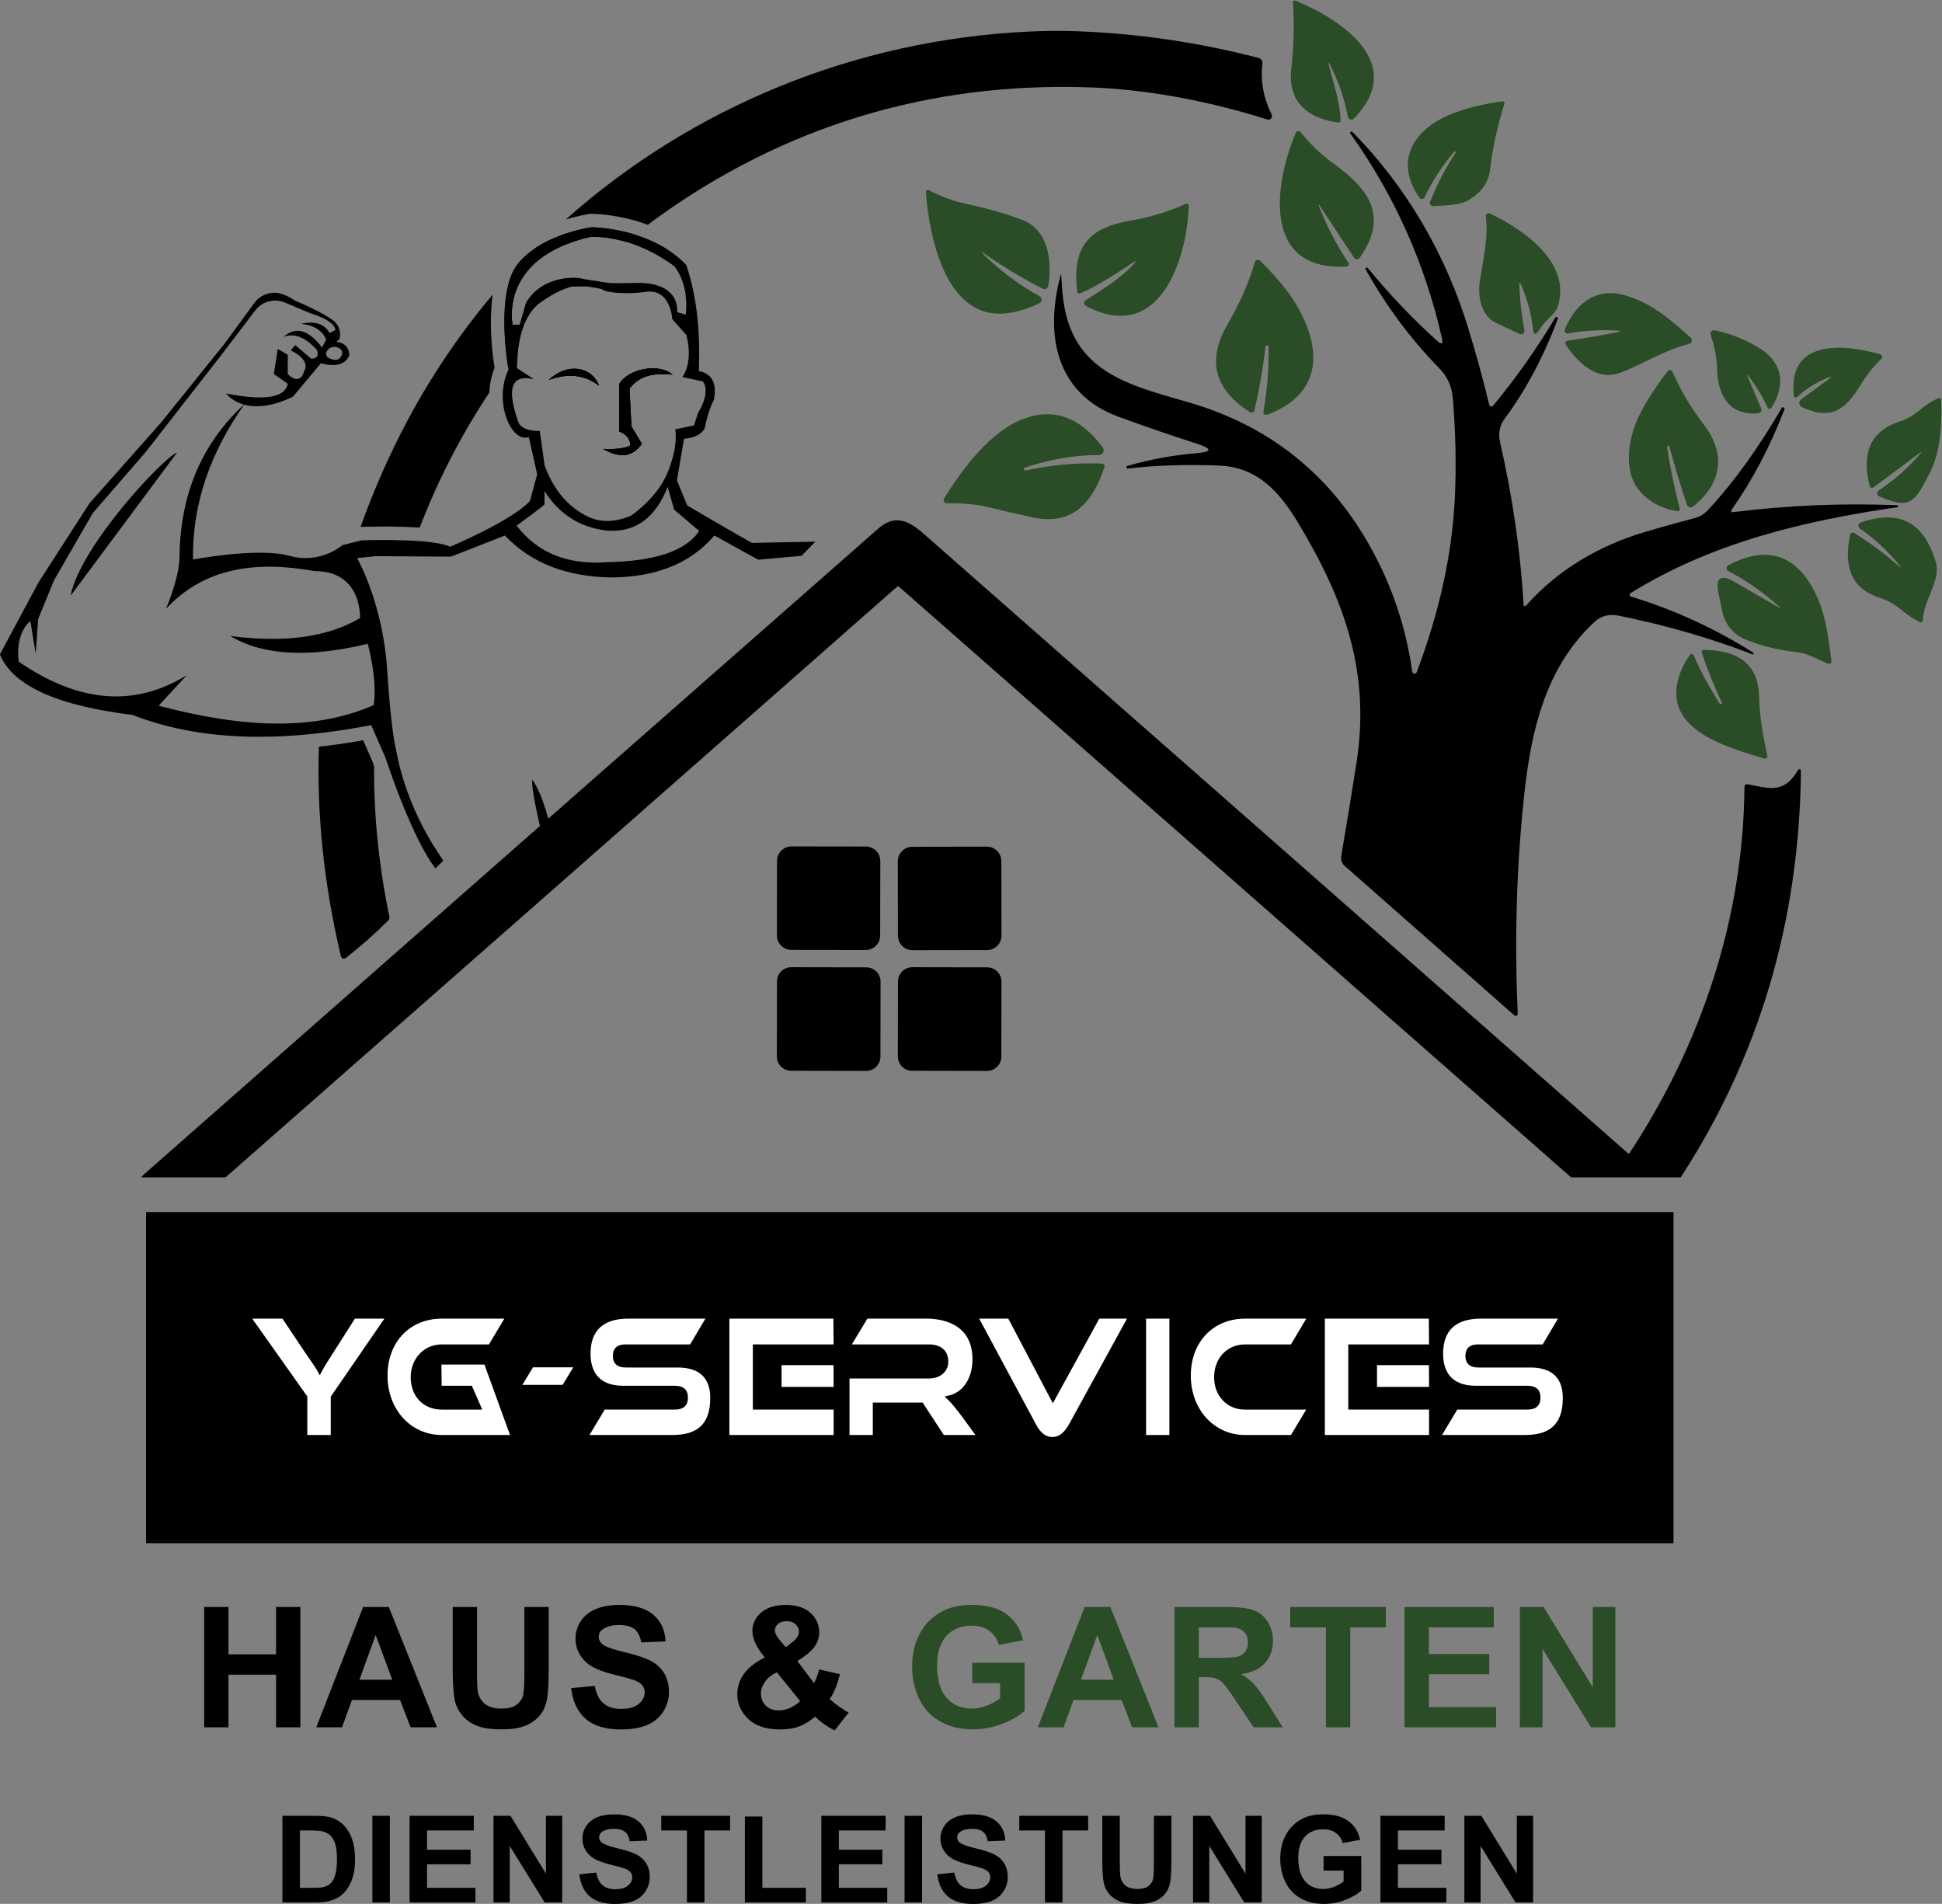 <?xml version="1.0" encoding="UTF-8" standalone="no"?>
<!-- Created with Inkscape (http://www.inkscape.org/) -->

<svg
   version="1.1"
   id="svg1132"
   width="1925.214"
   height="1887.324"
   viewBox="0 0 1925.214 1887.324"
   xmlns="http://www.w3.org/2000/svg"
   xmlns:svg="http://www.w3.org/2000/svg">
  <rect x="0" y="0" width="1925.214" height="1887.324" fill="#808080" stroke="none"/>
  <defs
     id="defs1136">
    <clipPath
       clipPathUnits="userSpaceOnUse"
       id="clipPath1148">
      <path
         d="M 0,2244.034 H 2159.568 V 0 H 0 Z"
         id="path1146" />
    </clipPath>
    <clipPath
       clipPathUnits="userSpaceOnUse"
       id="clipPath1502">
      <path
         d="M 0,2244.034 H 2159.568 V 0 H 0 Z"
         id="path1500" />
    </clipPath>
  </defs>
  <g
     id="g1140"
     transform="matrix(1.333,0,0,-1.333,-473.104,2432.707)">
    <g
       id="g1142">
      <g
         id="g1144"
         clip-path="url(#clipPath1148)">
        <g
           id="g1150"
           transform="translate(1343.312,1776.118)">
          <path
             d="m 0,0 c 3.291,-13.046 8.205,-27.144 8.585,-40.423 0.029,-1.361 -0.644,-1.96 -2.004,-1.77 -21.776,2.983 -37.323,14.815 -34.676,39.166 1.887,17.389 2.34,33.842 1.317,49.345 -0.103,1.93 0.731,2.53 2.544,1.784 C 9.345,34.106 58.339,1.667 18.457,-39.37 17.009,-40.833 14.523,-40.116 14.099,-38.083 11.495,-24.658 7.064,-11.875 0.907,0.336 -0.41,2.984 -0.717,2.867 0,0"
             style="fill:#2a4c26;fill-opacity:1;fill-rule:nonzero;stroke:none"
             id="path1152" />
        </g>
        <g
           id="g1154"
           transform="translate(643.588,1140.401)">
          <path
             d="m 0,0 c -9.83,-9.87 -20.35,-19.17 -31.53,-27.86 -1.33,-1.02 -3.22,-0.35 -3.6,1.24 -12.57,53.04 -18.03,105.01 -16.38,155.88 0.45,0.05 0.91,0.11 1.38,0.16 0.19,0.01 0.37,0.04 0.56,0.06 1.24,0.14 2.48,0.29 3.65,0.45 0.38,0.04 0.76,0.08 1.14,0.13 0.97,0.13 1.95,0.25 2.92,0.39 0.97,0.12 1.95,0.25 2.93,0.39 1.31,0.18 2.61,0.37 3.92,0.56 l 0.32,0.05 c 1.3,0.19 2.62,0.38 3.93,0.59 l 0.53,0.09 c 1.54,0.23 3.08,0.49 4.59,0.74 2.2,0.36 4.4,0.74 6.56,1.13 0.16,0.03 0.32,0.05 0.48,0.08 l 7.07,-16.1 c 0.36,-1.05 0.71,-2.1 1.07,-3.13 v -0.02 C -10.73,78.01 -6.94,40.72 0.9,2.98 1.12,1.81 0.83,0.83 0,0"
             style="fill:#000000;fill-opacity:1;fill-rule:nonzero;stroke:none"
             id="path1156" />
        </g>
        <g
           id="g1158"
           transform="translate(722.718,1551.401)">
          <path
             d="m 0,0 c -0.15,-0.38 -0.3,-0.76 -0.44,-1.14 -0.14,-0.38 -0.28,-0.76 -0.41,-1.14 -0.08,-0.2 -0.14,-0.39 -0.2,-0.58 -0.1,-0.29 -0.2,-0.58 -0.29,-0.88 -0.09,-0.27 -0.18,-0.55 -0.25,-0.83 -0.12,-0.38 -0.23,-0.77 -0.33,-1.15 -0.2,-0.69 -0.38,-1.38 -0.53,-2.07 -0.1,-0.43 -0.2,-0.87 -0.29,-1.31 -0.09,-0.41 -0.17,-0.82 -0.24,-1.23 -0.07,-0.37 -0.13,-0.74 -0.19,-1.1 -0.04,-0.17 -0.06,-0.34 -0.08,-0.5 -0.06,-0.37 -0.11,-0.73 -0.16,-1.1 -0.05,-0.39 -0.1,-0.77 -0.14,-1.16 -0.04,-0.26 -0.07,-0.52 -0.08,-0.78 -0.04,-0.37 -0.08,-0.73 -0.1,-1.1 -0.03,-0.38 -0.06,-0.76 -0.08,-1.14 -0.03,-0.38 -0.04,-0.76 -0.06,-1.14 v -0.01 c -20.77,-31.22 -38.14,-64.84 -51.8,-100.45 -0.34,0.02 -0.68,0.05 -1.03,0.07 -0.54,0.04 -1.09,0.07 -1.64,0.1 -0.06,0 -1.39,0.08 -1.39,0.08 -0.44,0.03 -0.88,0.05 -1.31,0.07 l -0.11,0.01 c -0.38,0.02 -0.76,0.04 -1.14,0.05 -0.53,0.03 -1.05,0.05 -1.52,0.07 -0.89,0.04 -1.77,0.07 -2.61,0.1 -0.54,0.02 -1.09,0.04 -1.63,0.06 -2.66,0.08 -5.5,0.14 -8.9,0.18 -0.78,0.01 -1.56,0.02 -2.26,0.02 h -0.02 c -1.14,0.01 -2.26,0.01 -3.35,0.01 -9.48,0 -16.35,-0.25 -16.63,-0.26 l -0.43,-0.02 v 0.01 c 8.35,23.53 18.37,46.8 30.07,69.82 18.92,37.24 41.87,71.66 68.16,102.9 0.02,0.02 0.04,0.03 0.05,0.05 C -1.61,52.8 -1.82,51.08 -2,49.35 -2.03,49 -2.07,48.66 -2.1,48.31 -2.12,48.08 -2.14,47.84 -2.16,47.6 -2.22,47.03 -2.26,46.44 -2.3,45.87 -3.74,26.81 -1.23,7.77 0,0"
             style="fill:#000000;fill-opacity:1;fill-rule:nonzero;stroke:none"
             id="path1160" />
        </g>
        <g
           id="g1162"
           transform="translate(827.198,1650.491)">
          <path
             d="m 0,0 c -2.25,-1.78 -4.49,-3.57 -6.71,-5.38 -0.69,0.2 -1.38,0.4 -2.05,0.58 -0.99,0.27 -1.96,0.52 -2.9,0.74 -0.02,0 -0.04,0.01 -0.06,0.01 -0.64,0.16 -1.27,0.3 -1.89,0.43 -0.31,0.07 -0.62,0.13 -0.92,0.2 -0.3,0.06 -0.6,0.12 -0.9,0.18 -0.9,0.17 -1.77,0.33 -2.6,0.47 -0.28,0.05 -0.56,0.09 -0.83,0.14 -0.44,0.07 -0.87,0.13 -1.28,0.19 -0.37,0.05 -0.74,0.1 -1.1,0.15 -0.25,0.03 -0.5,0.06 -0.75,0.09 -0.25,0.03 -0.49,0.06 -0.73,0.09 -0.34,0.04 -0.68,0.07 -1,0.11 -0.37,0.03 -0.72,0.06 -1.07,0.09 -0.07,0.01 -0.15,0.02 -0.22,0.02 -0.21,0.02 -0.41,0.04 -0.61,0.05 -0.04,0 -0.07,0.01 -0.1,0.01 -0.32,0.02 -0.64,0.04 -0.94,0.06 -0.06,0.01 -0.13,0.01 -0.19,0.01 -0.17,0.01 -0.33,0.02 -0.49,0.03 -0.07,0 -0.13,0.01 -0.19,0.01 -0.23,0.01 -0.44,0.02 -0.65,0.03 -3.35,0.14 -5.23,-0.04 -5.23,-0.04 -68.64,-15.84 -57.6,-65.28 -57.6,-65.28 h 5.28 l 4.68,16.2 c 12.42,21.42 38.7,18.54 38.7,18.54 0,0 0.03,-0.01 0.09,-0.02 0.03,0 0.07,-0.01 0.11,-0.02 0.09,-0.01 0.21,-0.03 0.35,-0.06 0.14,-0.02 0.3,-0.05 0.48,-0.08 0.09,-0.02 0.19,-0.03 0.29,-0.05 0.15,-0.03 0.3,-0.05 0.47,-0.08 0.29,-0.05 0.61,-0.11 0.95,-0.16 0.22,-0.04 0.45,-0.08 0.69,-0.12 0.33,-0.06 0.68,-0.12 1.03,-0.18 -1.91,-1.82 -3.8,-3.67 -5.67,-5.53 h -3.29 c 0,0 -9.36,-1.44 -24.12,-12.24 -14.76,-10.8 -16.2,-36.36 -16.2,-36.36 l -0.05,-0.82 c -2.48,-3.21 -4.93,-6.45 -7.34,-9.73 -0.03,0.2 -0.06,0.41 -0.1,0.63 -0.05,0.34 -0.1,0.71 -0.16,1.1 -0.04,0.31 -0.09,0.63 -0.14,0.97 -0.04,0.3 -0.08,0.63 -0.13,0.96 -0.05,0.33 -0.09,0.67 -0.14,1.02 -0.06,0.51 -0.13,1.04 -0.2,1.6 -0.19,1.53 -0.39,3.23 -0.57,5.06 -0.05,0.45 -0.1,0.91 -0.14,1.38 -0.14,1.48 -0.28,3.03 -0.4,4.65 -0.03,0.39 -0.06,0.78 -0.09,1.18 -0.04,0.5 -0.07,1 -0.1,1.51 -0.03,0.33 -0.05,0.67 -0.07,1.01 -0.25,4.24 -0.41,8.8 -0.36,13.46 0,0.51 0.01,1.03 0.02,1.54 0.01,0.46 0.02,0.92 0.03,1.37 0.04,1.47 0.1,2.94 0.19,4.41 0.03,0.66 0.07,1.32 0.12,1.97 0.03,0.51 0.07,1.03 0.12,1.54 0.04,0.52 0.09,1.03 0.14,1.55 0,0.04 0,0.07 0.01,0.1 0.05,0.55 0.11,1.1 0.17,1.65 0.08,0.74 0.17,1.48 0.27,2.21 0.09,0.7 0.19,1.39 0.3,2.08 0.02,0.11 0.04,0.23 0.06,0.34 0.08,0.54 0.17,1.08 0.27,1.61 0.04,0.21 0.07,0.43 0.11,0.64 0.11,0.61 0.23,1.21 0.36,1.8 0,0.03 0.01,0.05 0.01,0.07 0.15,0.68 0.3,1.35 0.46,2.02 0.16,0.69 0.33,1.37 0.52,2.04 0.18,0.65 0.36,1.3 0.56,1.94 0.02,0.07 0.04,0.13 0.06,0.2 0.18,0.57 0.36,1.13 0.56,1.68 0.01,0.04 0.03,0.09 0.04,0.13 0.22,0.63 0.45,1.24 0.69,1.85 0.19,0.48 0.38,0.96 0.59,1.43 0.04,0.1 0.08,0.19 0.13,0.29 0.19,0.45 0.4,0.89 0.61,1.32 5.51,6.01 11.15,11.89 16.91,17.63 0.44,0.29 0.88,0.57 1.33,0.85 0.36,0.23 0.73,0.46 1.1,0.68 0.34,0.21 0.67,0.41 1.01,0.6 0.39,0.23 0.77,0.45 1.16,0.67 0.39,0.22 0.77,0.43 1.16,0.64 1.12,0.61 2.24,1.19 3.37,1.74 0.38,0.19 0.75,0.37 1.13,0.54 3.17,1.51 6.33,2.79 9.35,3.88 0.43,0.16 0.85,0.31 1.27,0.45 0.12,0.05 0.24,0.09 0.36,0.13 0.4,0.14 0.79,0.27 1.18,0.4 1.34,0.45 2.64,0.85 3.89,1.22 0.32,0.1 0.64,0.19 0.96,0.28 4.11,1.19 7.65,1.98 10.15,2.48 0.24,0.04 0.47,0.09 0.69,0.13 0.39,0.08 0.75,0.14 1.08,0.2 0.21,0.04 0.42,0.07 0.61,0.11 0.75,0.13 1.25,0.2 1.47,0.23 0.03,0.01 0.06,0.01 0.07,0.01 0.04,0.01 0.06,0.01 0.06,0.01 0,0 0.61,0 1.74,-0.05 0.16,0 0.34,-0.01 0.53,-0.02 0.06,0 0.12,-0.01 0.18,-0.01 0.15,-0.01 0.3,-0.01 0.46,-0.02 0.34,-0.02 0.71,-0.04 1.1,-0.07 0.44,-0.03 0.92,-0.06 1.42,-0.1 0.34,-0.03 0.69,-0.06 1.05,-0.09 0.18,-0.02 0.35,-0.03 0.54,-0.05 1.87,-0.18 4.07,-0.43 6.51,-0.79 0.72,-0.1 1.47,-0.22 2.23,-0.35 0.45,-0.07 0.9,-0.15 1.36,-0.23 0.43,-0.07 0.86,-0.15 1.3,-0.23 0.58,-0.11 1.16,-0.22 1.75,-0.34 C -10.9,2.84 -9.47,2.53 -8.01,2.18 -7.49,2.06 -6.98,1.93 -6.45,1.8 -5.4,1.54 -4.34,1.26 -3.27,0.96 -2.88,0.85 -2.49,0.74 -2.09,0.63 -1.4,0.43 -0.7,0.22 0,0"
             style="fill:#000000;fill-opacity:1;fill-rule:nonzero;stroke:none"
             id="path1164" />
        </g>
        <g
           id="g1166"
           transform="translate(1297.408,1736.111)">
          <path
             d="m 0,0 c -41.14,13.12 -88,22.34 -131.26,23.87 -100.31,3.58 -192.53,-18.89 -276.67,-67.35 -18.42,-10.61 -36.03,-22.24 -52.76,-34.82 -0.25,0.09 -0.49,0.17 -0.73,0.26 -0.2,0.07 -0.41,0.15 -0.62,0.23 -0.51,0.19 -1.02,0.37 -1.53,0.54 -0.8,0.28 -1.58,0.55 -2.37,0.79 -0.42,0.15 -0.85,0.28 -1.27,0.4 -4.86,1.53 -9.51,2.65 -13.76,3.48 -0.23,0.05 -0.47,0.09 -0.72,0.14 -0.12,0.02 -0.24,0.04 -0.37,0.07 -5.78,1.1 -10.76,1.66 -14.37,1.94 -0.08,0.01 -0.16,0.01 -0.24,0.02 -0.43,0.03 -0.84,0.06 -1.22,0.08 -0.24,0.02 -0.47,0.03 -0.69,0.05 -0.5,0.03 -0.97,0.06 -1.39,0.07 -0.06,0 -0.12,0.01 -0.18,0.01 -0.16,0.01 -0.32,0.02 -0.47,0.02 -1.21,0.05 -1.91,0.05 -2.02,0.05 h -0.02 -0.67 l -0.07,-0.01 h -0.02 l -0.57,-0.08 c -0.14,-0.02 -0.57,-0.08 -1.23,-0.18 -0.01,0 -0.03,0 -0.04,-0.01 -0.06,-0.01 -0.13,-0.02 -0.21,-0.03 -0.15,-0.03 -0.32,-0.06 -0.45,-0.08 -0.05,-0.01 -0.09,-0.02 -0.13,-0.02 -0.06,-0.01 -0.09,-0.02 -0.09,-0.02 l -0.18,-0.03 -0.12,-0.02 c -0.28,-0.05 -0.57,-0.1 -0.89,-0.16 -0.19,-0.04 -0.38,-0.07 -0.58,-0.11 l -0.69,-0.13 c -0.27,-0.05 -0.56,-0.11 -0.85,-0.17 -0.39,-0.08 -0.8,-0.17 -1.23,-0.26 -0.22,-0.05 -0.43,-0.09 -0.65,-0.14 -0.01,-0.01 -0.02,-0.01 -0.03,-0.01 -1.25,-0.28 -2.64,-0.6 -4.13,-0.99 -0.07,-0.02 -0.14,-0.04 -0.21,-0.05 -0.6,-0.15 -1.2,-0.31 -1.83,-0.49 -0.5,-0.14 -1,-0.27 -1.49,-0.41 -0.52,-0.15 -1.05,-0.3 -1.59,-0.47 -0.02,0 -0.03,-0.01 -0.05,-0.01 -0.36,-0.11 -0.7,-0.21 -1.03,-0.31 93.58,83.31 215.04,133.73 344.76,139.75 12.37,0.58 23.82,0.65 34.41,0.27 45.72,-1.63 91.06,-8.24 136.02,-19.89 1.85,-0.48 3.1,-2.27 2.88,-4.16 C -5.17,28.74 -2.91,16.11 3.22,3.74 4.23,1.62 2.23,-0.72 0,0"
             style="fill:#000000;fill-opacity:1;fill-rule:nonzero;stroke:none"
             id="path1168" />
        </g>
        <g
           id="g1170"
           transform="translate(1436.521,1712.29)">
          <path
             d="m 0,0 c -9.184,-10.779 -16.555,-22.128 -22.128,-33.989 -0.716,-1.594 -2.91,-1.784 -3.89,-0.35 -19.466,28.182 -3.364,51.582 24.395,62.478 10.925,4.27 23.327,7.297 37.25,9.14 1.053,0.161 1.886,-0.833 1.579,-1.843 C 32.102,19.481 28.504,2.954 26.427,-14.099 25.404,-22.844 20.27,-30.098 11.086,-35.846 c -7.196,-4.461 -18.574,-4.153 -26.969,-4.695 -1.623,-0.073 -2.793,1.551 -2.193,3.072 5.031,12.738 11.349,24.877 18.939,36.416 0.278,0.453 0.19,0.819 -0.219,1.097 V 0.073 C 0.38,0.263 0.19,0.234 0,0"
             style="fill:#2a4c26;fill-opacity:1;fill-rule:nonzero;stroke:none"
             id="path1172" />
        </g>
        <g
           id="g1174"
           transform="translate(1336.317,1670.392)">
          <path
             d="m 0,0 c 5.704,-14.362 12.855,-27.978 21.367,-40.804 0.761,-1.126 -0.044,-2.676 -1.404,-2.764 -63.677,-3.729 -53.352,62.698 -37.659,99.377 0.643,1.521 2.647,1.784 3.671,0.497 6.99,-8.892 15.049,-16.599 24.16,-23.18 25.784,-18.647 41.901,-38.757 19.7,-70.215 -1.024,-1.477 -3.247,-1.448 -4.241,0.073 L 0.863,0.453 C -0.907,3.144 -1.214,2.984 0,0"
             style="fill:#2a4c26;fill-opacity:1;fill-rule:nonzero;stroke:none"
             id="path1176" />
        </g>
        <g
           id="g1178"
           transform="translate(1465.334,1523.262)">
          <path
             d="m 0,0 c 17.36,20.987 32.862,42.998 46.552,66.017 0.073,0.117 0.19,0.161 0.292,0.073 l 0.995,-0.482 c 0.38,-0.19 0.482,-0.454 0.336,-0.834 C 37.733,36.68 24.497,11.802 8.512,-9.799 4.797,-14.83 3.7,-20.651 5.221,-27.261 c 9.331,-40.994 15.166,-81.257 17.462,-120.846 0.044,-0.878 1.141,-1.258 1.741,-0.615 23.18,26.018 53.089,44.431 89.739,55.21 12.475,3.671 24.497,7.034 36.109,10.062 3.583,0.936 6.801,2.91 9.609,5.937 19.129,20.607 37.498,46.055 55.092,76.343 0.073,0.146 0.19,0.19 0.336,0.117 l 0.863,-0.424 c 0.542,-0.263 0.688,-0.644 0.498,-1.214 -10.706,-27.904 -23.868,-52.855 -39.444,-74.895 -0.527,-0.731 0.073,-1.711 0.951,-1.594 41.213,5.148 82.017,6.845 122.367,5.148 0.409,-0.044 0.643,-0.278 0.673,-0.731 v -0.029 c 0.044,-0.424 -0.146,-0.644 -0.571,-0.688 -69.79,-10.135 -138.206,-26.5 -198.476,-63.94 -1.023,-0.644 -0.833,-2.15 0.308,-2.486 31.721,-9.653 61.936,-23.444 90.631,-41.492 0.424,-0.263 0.614,-0.599 0.643,-1.053 0,-0.146 -0.029,-0.263 -0.073,-0.38 -0.073,-0.19 -0.234,-0.263 -0.409,-0.19 -31.122,12.066 -64.321,21.674 -99.685,28.855 -7.224,1.477 -13.264,-0.044 -18.178,-4.621 -35.963,-33.302 -46.859,-79.853 -52.036,-126.624 -5.894,-53.279 -7.561,-108.225 -5.031,-164.75 0.044,-1.331 -1.507,-2.092 -2.501,-1.214 l -126.214,111.135 c -2.047,1.77 -3.027,4.49 -2.574,7.181 3.744,21.967 7.532,45.074 11.349,69.381 10.515,67.392 -8.848,121.08 -43.071,178.06 -13.732,22.844 -29.981,41.944 -59.07,43.114 -24.57,0.936 -47.37,0.19 -68.431,-2.267 -0.16,0 -0.234,0.073 -0.277,0.22 l -0.176,0.95 c -0.088,0.41 0.073,0.673 0.483,0.79 17.096,4.914 34.149,8.058 51.158,9.462 12.139,0.98 12.446,3.32 0.834,7.064 -19.846,6.391 -39.283,13.046 -58.31,20.036 -47.415,17.404 -55.093,62.054 -42.954,106.003 0.117,0.482 0.19,0.482 0.19,0 0.264,-5.938 0.717,-11.876 1.434,-17.858 6.552,-54.785 48.364,-64.393 92.912,-77.249 64.965,-18.72 112.525,-59.173 142.74,-121.373 11.993,-24.701 19.964,-50.793 23.898,-78.361 0.073,-0.482 0.234,-0.906 0.453,-1.316 0.307,-0.497 0.687,-0.79 1.141,-0.834 0.79,-0.073 1.55,0.381 1.857,1.141 16.819,44.431 26.281,87.487 28.314,129.124 1.17,23.517 0.688,48.365 -1.477,74.529 -0.717,8.966 -4.007,16.073 -10.208,22.421 -21.323,21.893 -39.546,46.405 -54.668,73.476 -0.191,0.336 -0.161,0.643 0.19,0.863 l 0.906,0.643 c 0.03,0.044 0.074,0 0.103,-0.029 16.526,-20.124 33.915,-38.42 52.255,-54.873 3.217,-2.837 4.314,-2.194 3.378,1.974 -12.636,55.692 -35.363,106.47 -68.181,152.422 -0.264,0.336 -0.234,0.644 0.116,0.907 l 0.863,0.76 c 0.044,0.03 0.044,0.03 0.073,0 40.877,-41.184 70.04,-92.123 86.595,-146.264 C -12.738,38.99 -7.517,19.934 -2.866,0.644 -2.574,-0.687 -0.863,-1.053 0,0"
             style="fill:#000000;fill-opacity:1;fill-rule:nonzero;stroke:none"
             id="path1180" />
        </g>
        <g
           id="g1182"
           transform="translate(1086.372,1635.794)">
          <path
             d="m 0,0 c 12.812,-12.548 26.734,-22.917 41.74,-31.122 1.974,-1.097 1.974,-3.934 -0.029,-4.987 -6.626,-3.525 -13.836,-5.938 -21.675,-7.269 -47.721,-8.204 -60.386,56.087 -62.916,89.578 -0.118,1.258 1.243,2.165 2.339,1.551 8.746,-4.724 18.194,-8.161 28.285,-10.311 C 3.027,34.149 16.643,30.245 28.592,25.755 48.248,18.34 51.158,-4.651 48.131,-23.444 47.839,-25.331 45.791,-26.398 44.094,-25.521 29.952,-18.457 15.429,-9.711 0.526,0.644 -2.194,2.53 -2.384,2.311 0,0"
             style="fill:#2a4c26;fill-opacity:1;fill-rule:nonzero;stroke:none"
             id="path1184" />
        </g>
        <g
           id="g1186"
           transform="translate(1197.013,1629.404)">
          <path
             d="m 0,0 c -12.475,-8.205 -24.307,-16.102 -38.23,-22.391 -1.623,-0.716 -2.53,-0.219 -2.72,1.55 -4.124,33.813 9.682,47.239 39.283,52.27 14.903,2.53 28.738,6.728 41.491,12.622 1.009,0.453 2.179,-0.308 2.15,-1.434 -1.097,-38.99 -21.367,-103.764 -76.46,-74.573 -1.667,0.878 -1.74,3.218 -0.19,4.242 12.212,7.897 25.872,16.029 35.539,26.734 C 3.174,1.55 2.881,1.887 0,0"
             style="fill:#2a4c26;fill-opacity:1;fill-rule:nonzero;stroke:none"
             id="path1188" />
        </g>
        <g
           id="g1190"
           transform="translate(1484.847,1612.691)">
          <path
             d="m 0,0 c 0.38,-10.998 1.623,-22.084 3.788,-33.316 0.365,-2.033 -1.711,-3.627 -3.598,-2.764 -5.601,2.618 -11.422,5.338 -17.506,8.249 -11.539,5.44 -13.733,20.343 -11.992,31.619 2.31,14.859 6.464,32.628 4.358,47.341 -0.278,1.74 1.55,3.1 3.129,2.34 24.234,-11.495 60.197,-35.89 50.705,-68.211 -2.223,-7.605 -9.52,-10.515 -13.528,-17.55 -3.071,-5.338 -4.841,-4.958 -5.411,1.141 C 8.994,-21.557 6.157,-11.086 1.404,0.307 0.38,2.691 -0.073,2.574 0,0"
             style="fill:#2a4c26;fill-opacity:1;fill-rule:nonzero;stroke:none"
             id="path1192" />
        </g>
        <g
           id="g1194"
           transform="translate(1298.391,1567.58)">
          <path
             d="m 0,0 c -0.044,0.263 -0.146,0.38 -0.41,0.38 l -1.096,0.03 c -0.425,0.043 -0.688,-0.176 -0.761,-0.6 -1.93,-16.366 -4.695,-32.175 -8.249,-47.458 -0.38,-1.55 -2.149,-2.267 -3.48,-1.39 -25.404,16.146 -32.395,37.543 -16.936,64.467 9.565,16.6 16.453,32.292 20.68,47.005 0.497,1.77 2.72,2.34 4.051,1.009 14.098,-14.142 26.237,-28.241 33.798,-46.58 12.3,-29.791 5.075,-54.449 -27.334,-67.422 -3.217,-1.287 -4.504,-0.219 -3.934,3.174 C -0.98,-32.292 0.234,-16.526 0,0"
             style="fill:#2a4c26;fill-opacity:1;fill-rule:nonzero;stroke:none"
             id="path1196" />
        </g>
        <g
           id="g1198"
           transform="translate(1557.864,1579.112)">
          <path
             d="m 0,0 c -11.832,0.834 -24.161,0.117 -36.987,-2.121 -1.579,-0.263 -2.866,1.287 -2.267,2.808 7.269,18.252 22.084,31.005 42.428,26.164 C 23.371,22.04 39.327,8.468 54.493,-5.338 56.072,-6.771 55.4,-9.375 53.323,-9.872 35.51,-14.186 18.72,-25.038 2.238,-31.239 c -17.858,-6.728 -31.664,7.561 -40.614,20.504 -0.907,1.316 -0.117,3.13 1.477,3.32 12.402,1.711 24.716,3.788 36.972,6.274 C 2.881,-0.57 2.837,-0.19 0,0"
             style="fill:#2a4c26;fill-opacity:1;fill-rule:nonzero;stroke:none"
             id="path1200" />
        </g>
        <g
           id="g1202"
           transform="translate(1654.74,1544.664)">
          <path
             d="m 0,0 9.901,-23.298 c 0.731,-1.652 -0.409,-3.554 -2.223,-3.7 -21.82,-1.886 -29.835,13.499 -30.478,32.629 -0.264,8.555 -1.887,17.096 -4.797,25.681 -0.644,1.887 0.979,3.744 2.939,3.364 10.779,-2.15 21.484,-6.318 32.102,-12.475 18.047,-10.486 21.411,-27.305 10.179,-45.148 -0.687,-1.097 -2.34,-0.994 -2.881,0.19 C 10.969,-14.596 6.274,-6.888 0.717,0.409 -0.644,2.194 -0.863,2.047 0,0"
             style="fill:#2a4c26;fill-opacity:1;fill-rule:nonzero;stroke:none"
             id="path1204" />
        </g>
        <g
           id="g1206"
           transform="translate(1714.144,1544.022)">
          <path
             d="m 0,0 c -8.512,-3.437 -15.839,-7.985 -21.967,-13.689 -1.886,-1.74 -2.954,-1.316 -3.217,1.214 -4.154,41.33 37.367,37.513 63.267,30.244 2.911,-0.833 3.291,-2.31 1.127,-4.416 C 33.652,7.868 28.811,1.74 24.687,-4.958 13.806,-22.727 3.51,-32.365 -19.173,-21.777 c -2.311,1.053 -2.604,4.227 -0.527,5.748 L 0.644,-1.141 C 3.51,0.98 3.291,1.36 0,0"
             style="fill:#2a4c26;fill-opacity:1;fill-rule:nonzero;stroke:none"
             id="path1208" />
        </g>
        <g
           id="g1210"
           transform="translate(1594.768,1492.37)">
          <path
             d="m 0,0 c 2.194,-14.742 5.338,-29.952 9.375,-45.645 0.307,-1.053 -0.6,-2.033 -1.697,-1.886 -11.466,1.784 -20.724,6.654 -27.787,14.669 -13.499,15.239 -8.556,41.476 0.219,58.236 5.177,9.945 11.905,20.344 20.197,31.122 1.024,1.317 3.057,1.053 3.744,-0.453 C 9.945,42.383 17.579,29.499 26.925,17.36 44.124,-4.841 40.804,-26.925 19.32,-44.051 17.74,-45.294 15.385,-44.621 14.742,-42.69 10.208,-29.309 5.821,-14.859 1.623,0.6 1.506,1.024 1.243,1.17 0.834,1.097 H 0.79 C 0.19,0.98 -0.073,0.6 0,0"
             style="fill:#2a4c26;fill-opacity:1;fill-rule:nonzero;stroke:none"
             id="path1212" />
        </g>
        <g
           id="g1214"
           transform="translate(1782.094,1487.793)">
          <path
             d="m 0,0 -33.433,-24.994 c -1.696,-1.243 -2.793,-0.863 -3.32,1.214 -5.411,20.87 -1.433,39.663 21.631,47.224 14.552,4.797 14.596,10.662 29.425,17.579 1.404,0.644 2.15,0.234 2.194,-1.316 C 17.331,16.292 14.61,-1.55 8.322,-13.806 -3.174,-36.182 -6.084,-42.237 -29.645,-31.912 c -1.813,0.79 -2.004,3.247 -0.38,4.344 C -18.34,-19.846 -8.132,-10.852 0.6,-0.6 2.311,1.404 2.077,1.594 0,0"
             style="fill:#2a4c26;fill-opacity:1;fill-rule:nonzero;stroke:none"
             id="path1216" />
        </g>
        <g
           id="g1218"
           transform="translate(1116.358,1476.3)">
          <path
             d="m 0,0 0.38,-0.98 c 0.117,-0.263 0.307,-0.38 0.6,-0.307 18.5,4.124 37.469,5.894 56.95,5.25 1.404,-0.029 2.383,-1.433 1.959,-2.749 -8.35,-25.345 -23.209,-43.758 -53.045,-37.367 -11.085,2.384 -22.303,4.958 -33.622,7.751 -9.902,2.457 -20.256,2.808 -30.464,2.837 -1.902,0 -3.072,2.077 -2.048,3.671 14.333,22.918 34.749,50.032 59.1,59.1 22.464,8.395 42.091,1.287 58.88,-21.294 1.697,-2.296 0.029,-5.587 -2.837,-5.587 C 37.352,10.252 18.866,7.064 0.38,0.76 0,0.643 -0.117,0.38 0,0"
             style="fill:#2a4c26;fill-opacity:1;fill-rule:nonzero;stroke:none"
             id="path1220" />
        </g>
        <g
           id="g1222"
           transform="translate(1767.082,1405.172)">
          <path
             d="m 0,0 c -8.892,10.779 -18.53,19.7 -28.958,26.691 -1.74,1.184 -1.403,3.831 0.556,4.504 28.636,10.091 47.268,0.234 55.926,-29.572 3.905,-13.425 -9.097,-27.86 -9.74,-43.334 -0.044,-0.979 -1.068,-1.55 -1.93,-1.126 -14.713,7.108 -15.137,13.192 -30.523,18.252 -22.99,7.605 -25.872,26.252 -21.513,46.742 0.292,1.36 1.843,2.004 3.027,1.287 C -21.937,16.453 -11.115,8.439 -0.643,-0.6 1.96,-2.867 2.194,-2.691 0,0"
             style="fill:#2a4c26;fill-opacity:1;fill-rule:nonzero;stroke:none"
             id="path1224" />
        </g>
        <g
           id="g1226"
           transform="translate(1694.261,1249.77)">
          <path
             d="m 0,0 c -1.462,-110.653 -31.21,-210.761 -89.373,-300.339 h -81.564 c -166.667,146.44 -333.319,292.88 -499.883,439.277 -0.351,0.351 -0.951,0.351 -1.302,0 -164.897,-145.183 -331.403,-291.638 -499.473,-439.277 h -62.756 c 0.848,0.994 1.813,1.96 2.866,2.91 177.446,156.181 359.074,315.974 545.045,479.306 15.269,13.469 26.472,3.086 37.762,-6.903 172.254,-151.384 345.662,-303.923 520.285,-457.632 0.249,-0.19 0.6,-0.146 0.761,0.103 53.937,81.666 84.839,175.632 85.644,272.171 0.044,1.916 1.009,2.677 2.866,2.267 14.83,-2.925 26.062,-6.903 35.948,9.024 C -1.009,4.431 0.044,4.139 0,0"
             style="fill:#000000;fill-opacity:1;fill-rule:nonzero;stroke:none"
             id="path1228" />
        </g>
        <g
           id="g1230"
           transform="translate(1678.524,1373.333)">
          <path
             d="m 0,0 c -11.612,10.706 -24.395,19.7 -38.42,27.071 -1.623,0.877 -1.667,3.174 -0.029,4.051 33.199,18.077 55.502,3.7 67.758,-27.042 5.747,-14.332 6.99,-29.001 9.14,-43.904 0.234,-1.462 -1.243,-2.647 -2.647,-2.077 -7.561,3.145 -14.888,7.649 -23.093,8.556 -13.118,1.433 -25.418,4.387 -36.796,8.848 -10.399,4.037 -16.717,11.569 -18.91,22.493 -0.863,4.198 -1.697,8.351 -2.575,12.549 -2.296,11.495 1.595,14.303 11.774,8.438 L -0.263,-0.38 C 0.951,-1.053 1.024,-0.951 0,0"
             style="fill:#2a4c26;fill-opacity:1;fill-rule:nonzero;stroke:none"
             id="path1232" />
        </g>
        <g
           id="g1234"
           transform="translate(1635.644,1302.057)">
          <path
             d="m 0,0 c -5.982,12.592 -10.969,25.038 -15.005,37.279 -0.541,1.55 0.029,2.311 1.652,2.311 26.808,-0.22 40.424,-11.803 40.877,-34.676 0.263,-14.552 2.955,-29.601 6.128,-44.051 0.307,-1.316 -0.98,-2.5 -2.267,-2.076 -23.97,7.488 -70.287,19.085 -65.037,53.951 1.214,8.103 4.46,15.854 9.799,23.254 0.672,0.995 2.193,0.805 2.676,-0.292 5.104,-11.847 11.612,-23.942 19.583,-36.3 0.19,-0.263 0.38,-0.307 0.643,-0.19 l 0.834,0.454 C 0.044,-0.263 0.073,-0.146 0,0"
             style="fill:#2a4c26;fill-opacity:1;fill-rule:nonzero;stroke:none"
             id="path1236" />
        </g>
        <g
           id="g1238"
           transform="translate(1009.5,1129.235)">
          <path
             d="m 0,0 c 0,-5.952 -4.855,-10.779 -10.808,-10.764 l -55.224,0.088 c -5.952,0.014 -10.779,4.87 -10.779,10.808 l 0.103,55.399 c 0,5.953 4.855,10.779 10.808,10.764 l 55.224,-0.088 C -4.724,66.193 0.102,61.352 0.102,55.4 Z"
             style="fill:#000000;fill-opacity:1;fill-rule:nonzero;stroke:none"
             id="path1240" />
        </g>
        <g
           id="g1242"
           transform="translate(1099.739,1129.258)">
          <path
             d="m 0,0 c 0,-5.967 -4.812,-10.823 -10.793,-10.837 l -55.4,-0.088 c -5.981,-0.014 -10.822,4.812 -10.837,10.793 l -0.088,55.283 c -0.014,5.982 4.812,10.822 10.794,10.837 l 55.399,0.102 c 5.967,0 10.823,-4.826 10.823,-10.807 z"
             style="fill:#000000;fill-opacity:1;fill-rule:nonzero;stroke:none"
             id="path1244" />
        </g>
        <g
           id="g1246"
           transform="translate(1009.693,1039.202)">
          <path
             d="m 0,0 c 0,-5.865 -4.782,-10.632 -10.662,-10.632 l -55.736,0.102 c -5.864,0 -10.632,4.768 -10.632,10.662 l 0.102,55.736 c 0,5.864 4.768,10.632 10.662,10.632 l 55.736,-0.102 c 5.865,0 10.632,-4.768 10.632,-10.662 z"
             style="fill:#000000;fill-opacity:1;fill-rule:nonzero;stroke:none"
             id="path1248" />
        </g>
        <g
           id="g1250"
           transform="translate(1099.615,1039.229)">
          <path
             d="m 0,0 c 0,-5.894 -4.797,-10.662 -10.691,-10.662 l -55.619,0.103 c -5.894,0 -10.676,4.797 -10.661,10.691 l 0.102,55.677 c 0,5.894 4.797,10.662 10.691,10.662 l 55.619,-0.103 c 5.894,0 10.661,-4.797 10.661,-10.691 z"
             style="fill:#000000;fill-opacity:1;fill-rule:nonzero;stroke:none"
             id="path1252" />
        </g>
        <g
           id="g1254"
           transform="translate(559.345,550.85)" />
        <g
           id="g1358"
           transform="translate(763.07,1542.443)">
          <path
             d="M 0,0 C 15.29,14.12 32.76,8.66 37.36,-4.32 26.88,3.84 14.43,5.28 0,0"
             style="fill:#000000;fill-opacity:1;fill-rule:nonzero;stroke:none"
             id="path1360" />
        </g>
        <g
           id="g1362"
           transform="translate(486.59,1488.443)">
          <path
             d="M 0,0 C -10.08,-3.6 -72,-69.6 -79.2,-106.56 Z"
             style="fill:#000000;fill-opacity:1;fill-rule:nonzero;stroke:none"
             id="path1364" />
        </g>
        <g
           id="g1366"
           transform="translate(800.43,1538.123)">
          <path
             d="M 0,0 C -10.48,8.16 -22.93,9.6 -37.36,4.32 -22.07,18.44 -4.6,12.98 0,0"
             style="fill:#000000;fill-opacity:1;fill-rule:nonzero;stroke:none"
             id="path1368" />
        </g>
        <g
           id="g1370"
           transform="translate(800.43,1538.123)">
          <path
             d="M 0,0 C -10.48,8.16 -22.93,9.6 -37.36,4.32 -22.07,18.44 -4.6,12.98 0,0"
             style="fill:#000000;fill-opacity:1;fill-rule:nonzero;stroke:none"
             id="path1372" />
        </g>
        <g
           id="g1374"
           transform="translate(608.99,1560.683)">
          <path
             d="m 0,0 c -1.92,-4.56 -6.25,-3.68 -9.73,-1.83 -1.71,0.9 -2.33,3.05 -1.41,4.76 1.33,2.47 4.09,3.86 6.84,3.32 C -1.75,5.75 1.65,3.92 0,0 m -3.84,10.08 2.4,2.16 -3.24,6.6 -4.2,-2.28 c -4.82,8.33 -12.68,8.73 -21.36,6.96 8.55,-0.97 15.43,-4.07 18.72,-11.76 l -3.06,-5.88 c -10.17,13.42 -19.7,15.77 -28.62,7.92 8.59,3.2 16.82,-0.94 24.84,-9.72 2.52,-7.2 -4.32,-6.48 -4.32,-6.48 L -34.56,7.68 -37.8,3.72 c 15.48,-7.56 10.08,-15.12 10.08,-15.12 -3.6,-12.24 -12.36,-2.47 -12.36,-2.47 V 0.48 l -7.44,4.32 -2.88,-18.67 10.32,-7.25 c -2.37,-12.32 -23.25,-11.66 -45.84,-7.2 0,0 3.99,-5.64 13.2,-8.23 l 0.21,-0.06 c 7.98,-2.19 19.81,-2.06 36.27,5.89 l 20.88,24.96 c 0,0 16.56,-5.76 21.12,6 0,0 0,9.12 -9.6,9.84"
             style="fill:#000000;fill-opacity:1;fill-rule:nonzero;stroke:none"
             id="path1376" />
        </g>
        <g
           id="g1378"
           transform="translate(1032.56,923.584)">
          <path
             d="M 0,0 H -2.09 -569.03 V -244.31 H -2.09 0 566.94 V 0 Z"
             style="fill:#000000;fill-opacity:1;fill-rule:nonzero;stroke:none"
             id="path1380" />
        </g>
        <path
           d="M 1599.5,677.344 H 463.53 v 1.93 H 1599.5 Z"
           style="fill:#000000;fill-opacity:1;fill-rule:nonzero;stroke:none"
           id="path1382" />
        <g
           id="g1384"
           transform="translate(803.45,1491.143)">
          <path
             d="M 0,0 C 8.28,-0.39 15.45,0.13 20.34,2.52 20,8.16 16.66,11.13 12.06,12.96 V 48.42 C 18.9,59.63 41.27,64.06 51.66,55.26 39.39,56.38 27.77,55.64 19.62,44.82 L 21.06,16.74 28.8,3.78 C 20.87,-7.43 10.84,-6.11 0,0"
             style="fill:#000000;fill-opacity:1;fill-rule:nonzero;stroke:none"
             id="path1386" />
        </g>
        <g
           id="g1388"
           transform="translate(823.07,1535.963)">
          <path
             d="m 0,0 1.44,-28.08 7.74,-12.96 c -7.93,-11.21 -17.96,-9.89 -28.8,-3.78 8.28,-0.39 15.45,0.13 20.34,2.52 -0.34,5.64 -3.68,8.61 -8.28,10.44 V 3.6 c 6.84,11.21 29.21,15.64 39.6,6.84 C 19.77,11.56 8.15,10.82 0,0"
             style="fill:#000000;fill-opacity:1;fill-rule:nonzero;stroke:none"
             id="path1390" />
        </g>
        <g
           id="g1392"
           transform="translate(823.07,1535.963)">
          <path
             d="m 0,0 1.44,-28.08 7.74,-12.96 c -7.93,-11.21 -17.96,-9.89 -28.8,-3.78 8.28,-0.39 15.45,0.13 20.34,2.52 -0.34,5.64 -3.68,8.61 -8.28,10.44 V 3.6 c 6.84,11.21 29.21,15.64 39.6,6.84 C 19.77,11.56 8.15,10.82 0,0"
             style="fill:#000000;fill-opacity:1;fill-rule:nonzero;stroke:none"
             id="path1394" />
        </g>
        <g
           id="g1396"
           transform="translate(806.448,1406.901)">
          <path
             d="m 0,0 c -29.85,-2.21 -52.03,7.24 -67.32,27.18 0,0 20.52,14.94 20.7,15.84 0.18,0.9 0,9.9 0,9.9 C -35.93,36.13 -20.67,25.64 0.57,23.4 21.14,22.18 35.98,32.97 45,55.98 L 49.86,39.06 68.46,23.22 C 58,7.58 33.86,0.69 0,0 m -66.42,105.3 c -7.76,22.47 -5.89,34.93 12,30.72 l -12.72,8.4 0.67,11.18 0.05,0.82 c 0,0 1.44,25.56 16.2,36.36 14.76,10.8 24.12,12.24 24.12,12.24 h 10.8 c 0,0 11.88,-1.44 12.24,-2.52 0.36,-1.08 13.68,-3.96 32.04,-1.44 18.36,2.52 19.44,-20.34 19.44,-20.34 l 10.45,-11.7 c 0,0 5.75,-18.72 -2.89,-31.32 l 15.12,-3.24 c 0,0 6.72,-6.6 -3.6,-23.64 L 64.62,101.7 50.7,98.82 C 51.95,88.81 49.53,78.61 45.66,68.34 40.05,54.15 30.01,43.65 18.06,34.74 6.5,29.73 -4.25,29.22 -14.1,33.78 -28.77,40.87 -39.71,53.39 -46.5,71.94 l -3.6,25.68 c 0,0 -14.16,-0.96 -16.32,7.68 m 53.76,136.56 c 0,0 1.88,0.18 5.23,0.04 0.21,-0.01 0.42,-0.02 0.65,-0.03 0.06,0 0.12,-0.01 0.19,-0.01 0.16,-0.01 0.32,-0.02 0.49,-0.03 0.06,0 0.13,0 0.19,-0.01 0.3,-0.02 0.62,-0.04 0.94,-0.06 0.03,0 0.06,-0.01 0.1,-0.01 0.2,-0.01 0.4,-0.03 0.61,-0.05 0.07,0 0.15,-0.01 0.22,-0.02 0.35,-0.03 0.7,-0.06 1.07,-0.09 0.32,-0.04 0.66,-0.07 1,-0.11 0.24,-0.03 0.48,-0.06 0.73,-0.09 0.25,-0.03 0.5,-0.06 0.75,-0.09 0.36,-0.05 0.73,-0.1 1.1,-0.15 0.41,-0.06 0.84,-0.12 1.28,-0.19 0.27,-0.05 0.55,-0.09 0.83,-0.14 0.83,-0.14 1.7,-0.3 2.6,-0.47 0.3,-0.06 0.6,-0.12 0.9,-0.18 0.3,-0.07 0.61,-0.13 0.92,-0.2 0.62,-0.13 1.25,-0.27 1.89,-0.43 0.02,0 0.04,-0.01 0.06,-0.01 0.94,-0.22 1.91,-0.47 2.9,-0.74 0.67,-0.18 1.36,-0.38 2.05,-0.58 0.63,-0.18 1.26,-0.38 1.91,-0.57 0.02,-0.01 0.03,-0.02 0.05,-0.02 0.66,-0.21 1.33,-0.42 2.01,-0.66 0.67,-0.22 1.36,-0.46 2.05,-0.71 0.03,-0.01 0.06,-0.02 0.09,-0.03 0.66,-0.24 1.33,-0.49 2.01,-0.75 0.42,-0.16 0.84,-0.33 1.27,-0.5 1.71,-0.68 3.46,-1.43 5.25,-2.25 0.71,-0.32 1.43,-0.66 2.15,-1.01 1.96,-0.95 3.95,-1.99 5.98,-3.12 0.35,-0.2 0.69,-0.4 1.04,-0.6 0.78,-0.44 1.57,-0.91 2.36,-1.39 0.39,-0.23 0.79,-0.47 1.18,-0.71 l 0.01,-0.01 c 0.63,-0.4 1.27,-0.8 1.91,-1.21 2.16,-1.39 4.35,-2.9 6.55,-4.53 0,0 11.16,-11.88 8.64,-36 l -6.48,1.8 c 0,0 3.24,21.78 -28.98,21.78 0,0 -14.22,-0.36 -19.26,-0.18 -5.04,0.18 -11.52,1.65 -12.78,1.73 -0.32,0.02 -1.28,0.16 -2.54,0.36 -0.28,0.04 -0.56,0.09 -0.87,0.14 -1.46,0.23 -3.18,0.52 -4.73,0.78 -0.35,0.06 -0.7,0.12 -1.03,0.18 -0.24,0.04 -0.47,0.08 -0.69,0.12 -0.34,0.05 -0.66,0.11 -0.95,0.16 -0.17,0.03 -0.32,0.05 -0.47,0.08 -0.1,0.02 -0.2,0.03 -0.29,0.05 -0.18,0.03 -0.34,0.06 -0.48,0.08 -0.14,0.03 -0.26,0.05 -0.35,0.06 -0.04,0.01 -0.08,0.02 -0.11,0.02 -0.06,0.01 -0.09,0.02 -0.09,0.02 0,0 -26.28,2.88 -38.7,-18.54 l -4.68,-16.2 h -5.28 c 0,0 -11.04,49.44 57.6,65.28 M 107.82,14.34 C 97.02,20.1 59.58,42.18 59.58,42.18 L 51.9,60.9 57.18,91.86 c 0,0 11.5,0.21 15.36,7.68 2.88,14.4 6.72,20.88 6.72,20.88 4.56,20.64 -11.04,21.6 -11.04,21.6 1.04,28.09 -1.16,54.8 -9.36,78.96 -0.35,0.37 -0.7,0.73 -1.05,1.09 -0.34,0.35 -0.69,0.7 -1.04,1.03 -0.44,0.44 -0.89,0.86 -1.34,1.28 -0.24,0.23 -0.48,0.45 -0.73,0.67 -0.33,0.29 -0.65,0.58 -0.98,0.87 -0.43,0.38 -0.87,0.74 -1.3,1.1 -0.95,0.79 -1.91,1.55 -2.88,2.27 -0.36,0.28 -0.72,0.55 -1.09,0.81 -0.26,0.19 -0.52,0.37 -0.77,0.55 -0.4,0.28 -0.79,0.56 -1.19,0.82 -1.19,0.82 -2.4,1.59 -3.61,2.32 -0.37,0.23 -0.74,0.45 -1.11,0.66 -1.68,0.99 -3.37,1.91 -5.07,2.76 -0.49,0.25 -0.98,0.49 -1.48,0.73 -0.49,0.24 -0.98,0.47 -1.47,0.69 -0.49,0.23 -0.99,0.45 -1.48,0.67 -0.58,0.26 -1.16,0.5 -1.73,0.75 -0.83,0.34 -1.65,0.67 -2.48,0.99 -0.66,0.26 -1.32,0.51 -1.98,0.75 -0.38,0.14 -0.77,0.28 -1.15,0.41 -0.32,0.12 -0.65,0.23 -0.97,0.34 -0.27,0.09 -0.53,0.18 -0.8,0.27 -0.81,0.27 -1.61,0.53 -2.41,0.78 -0.7,0.22 -1.4,0.43 -2.09,0.63 -0.4,0.11 -0.79,0.22 -1.18,0.33 -1.07,0.3 -2.13,0.58 -3.18,0.84 -0.52,0.14 -1.04,0.26 -1.56,0.38 -1.46,0.35 -2.89,0.66 -4.27,0.94 -0.59,0.12 -1.17,0.23 -1.75,0.34 -0.44,0.08 -0.87,0.16 -1.3,0.23 -0.46,0.08 -0.91,0.16 -1.36,0.23 -0.76,0.13 -1.51,0.25 -2.23,0.35 -2.44,0.36 -4.64,0.61 -6.51,0.79 -0.19,0.02 -0.36,0.03 -0.54,0.05 -0.36,0.03 -0.71,0.06 -1.05,0.09 -0.5,0.04 -0.98,0.07 -1.42,0.1 -0.39,0.03 -0.76,0.05 -1.1,0.07 -0.16,0.01 -0.31,0.01 -0.46,0.02 -0.06,0 -0.12,0.01 -0.18,0.01 -0.19,0.01 -0.37,0.02 -0.53,0.02 -1.13,0.05 -1.74,0.05 -1.74,0.05 0,0 -0.02,0 -0.06,-0.01 -0.01,0 -0.04,0 -0.07,-0.01 -0.22,-0.03 -0.72,-0.1 -1.47,-0.23 -0.19,-0.04 -0.4,-0.07 -0.61,-0.11 -0.33,-0.06 -0.69,-0.12 -1.08,-0.2 -0.22,-0.04 -0.45,-0.09 -0.69,-0.13 -2.5,-0.5 -6.04,-1.29 -10.15,-2.48 -0.32,-0.09 -0.64,-0.18 -0.96,-0.28 -1.25,-0.37 -2.55,-0.77 -3.89,-1.22 -0.39,-0.13 -0.78,-0.26 -1.18,-0.4 -0.12,-0.04 -0.24,-0.08 -0.36,-0.13 -0.42,-0.14 -0.84,-0.29 -1.27,-0.45 -3.02,-1.09 -6.18,-2.37 -9.35,-3.88 -0.38,-0.17 -0.75,-0.35 -1.13,-0.54 -1.13,-0.55 -2.25,-1.13 -3.37,-1.74 -0.39,-0.21 -0.77,-0.42 -1.16,-0.64 -0.39,-0.22 -0.77,-0.44 -1.16,-0.67 -0.34,-0.19 -0.67,-0.39 -1.01,-0.6 -0.37,-0.22 -0.74,-0.45 -1.1,-0.68 -0.45,-0.28 -0.89,-0.56 -1.33,-0.85 -0.58,-0.38 -1.15,-0.77 -1.72,-1.17 -0.45,-0.31 -0.89,-0.63 -1.33,-0.96 -0.29,-0.21 -0.58,-0.43 -0.87,-0.65 -0.5,-0.38 -0.99,-0.77 -1.48,-1.16 -0.38,-0.31 -0.76,-0.62 -1.13,-0.94 -0.17,-0.15 -0.35,-0.3 -0.52,-0.45 -0.4,-0.35 -0.79,-0.7 -1.18,-1.06 -0.46,-0.42 -0.92,-0.86 -1.37,-1.31 -0.61,-0.6 -1.22,-1.22 -1.79,-1.86 -0.42,-0.44 -0.82,-0.89 -1.21,-1.35 -0.26,-0.31 -0.52,-0.63 -0.77,-0.95 -0.26,-0.33 -0.5,-0.66 -0.74,-1 -0.24,-0.34 -0.48,-0.68 -0.71,-1.04 -0.18,-0.27 -0.35,-0.55 -0.52,-0.84 -0.12,-0.18 -0.22,-0.36 -0.32,-0.55 -0.16,-0.27 -0.32,-0.53 -0.46,-0.81 -0.17,-0.3 -0.33,-0.61 -0.49,-0.93 -0.1,-0.2 -0.2,-0.4 -0.3,-0.6 -0.21,-0.43 -0.42,-0.87 -0.61,-1.32 -0.05,-0.1 -0.09,-0.19 -0.13,-0.29 -0.21,-0.47 -0.4,-0.95 -0.59,-1.43 -0.24,-0.61 -0.47,-1.22 -0.69,-1.85 -0.01,-0.04 -0.03,-0.09 -0.04,-0.13 -0.2,-0.55 -0.38,-1.11 -0.56,-1.68 -0.02,-0.07 -0.04,-0.13 -0.06,-0.2 -0.2,-0.64 -0.38,-1.29 -0.56,-1.94 -0.19,-0.67 -0.36,-1.35 -0.52,-2.04 -0.16,-0.67 -0.31,-1.34 -0.46,-2.02 0,-0.02 -0.01,-0.04 -0.01,-0.07 -0.13,-0.59 -0.25,-1.19 -0.36,-1.8 -0.04,-0.21 -0.07,-0.43 -0.11,-0.64 -0.1,-0.53 -0.19,-1.07 -0.27,-1.61 -0.02,-0.11 -0.04,-0.23 -0.06,-0.34 -0.11,-0.69 -0.21,-1.38 -0.3,-2.08 -0.1,-0.73 -0.19,-1.47 -0.27,-2.21 -0.06,-0.55 -0.12,-1.1 -0.17,-1.65 -0.01,-0.03 -0.01,-0.06 -0.01,-0.1 -0.05,-0.52 -0.1,-1.03 -0.14,-1.55 -0.05,-0.51 -0.09,-1.03 -0.12,-1.54 -0.05,-0.65 -0.09,-1.31 -0.12,-1.97 -0.09,-1.47 -0.15,-2.94 -0.19,-4.41 -0.01,-0.45 -0.02,-0.91 -0.03,-1.37 -0.01,-0.51 -0.02,-1.03 -0.02,-1.54 -0.05,-4.66 0.11,-9.22 0.36,-13.46 0.02,-0.34 0.04,-0.68 0.07,-1.01 0.03,-0.51 0.06,-1.01 0.1,-1.51 0.03,-0.4 0.06,-0.79 0.09,-1.18 0.12,-1.62 0.26,-3.17 0.4,-4.65 0.04,-0.47 0.09,-0.93 0.14,-1.38 0.18,-1.83 0.38,-3.53 0.57,-5.06 0.07,-0.56 0.14,-1.09 0.2,-1.6 0.05,-0.35 0.09,-0.69 0.14,-1.02 0.05,-0.33 0.09,-0.66 0.13,-0.96 0.05,-0.34 0.1,-0.66 0.14,-0.97 0.06,-0.39 0.11,-0.76 0.16,-1.1 0.04,-0.22 0.07,-0.43 0.1,-0.63 0.03,-0.21 0.06,-0.41 0.09,-0.6 0.02,-0.13 0.04,-0.26 0.06,-0.38 0.03,-0.18 0.06,-0.35 0.08,-0.5 0.13,-0.76 0.2,-1.17 0.2,-1.17 -11.51,-24.13 2.4,-54.96 15.12,-50.16 l 6.24,-27.72 -5.4,-19.8 c -13.32,-14.76 -59.4,-34.08 -59.4,-34.08 -1.74,0.87 -4.12,1.59 -6.96,2.2 -0.38,0.08 -0.77,0.16 -1.17,0.23 -0.13,0.03 -0.26,0.05 -0.39,0.08 -0.39,0.07 -0.78,0.14 -1.19,0.21 -1.48,0.25 -3.06,0.48 -4.7,0.68 -0.47,0.06 -0.94,0.12 -1.42,0.17 -1.08,0.12 -2.18,0.24 -3.31,0.34 -0.33,0.03 -0.67,0.06 -1.01,0.09 -1.36,0.12 -2.75,0.23 -4.16,0.32 -0.53,0.04 -1.07,0.07 -1.61,0.1 -0.1,0.01 -0.2,0.01 -0.3,0.02 -0.35,0.02 -0.7,0.04 -1.05,0.06 -0.43,0.03 -0.87,0.05 -1.3,0.07 -0.35,0.02 -0.71,0.04 -1.07,0.05 -0.51,0.03 -1.03,0.05 -1.55,0.07 -0.85,0.04 -1.69,0.07 -2.54,0.1 -0.5,0.02 -1,0.04 -1.5,0.05 -2.99,0.1 -5.95,0.15 -8.77,0.18 -0.74,0.01 -1.48,0.02 -2.2,0.02 -11.05,0.07 -19.56,-0.24 -19.56,-0.24 l -4.61,-1.15 -9.79,-2.45 c 0,0 -16.08,-14.4 -39.36,-7.92 -23.28,6.48 -71.64,-2.76 -71.64,-2.76 -0.66,43.49 14.12,81.09 38.01,115.19 0.17,0.25 0.34,0.49 0.51,0.73 -0.24,-0.22 -0.48,-0.45 -0.72,-0.67 -29.46,-27.55 -47.46,-64.02 -47.88,-114.17 -0.35,-15.24 -9.78,-37.1 -10.07,-37.78 28.83,31.04 67.47,35.9 110.87,28.06 0.71,0 1.41,-0.01 2.09,-0.05 0.42,-0.01 0.83,-0.03 1.23,-0.06 0.14,-0.01 0.27,-0.02 0.41,-0.03 0.46,-0.03 0.91,-0.07 1.36,-0.12 0.05,-0.01 0.1,-0.01 0.15,-0.02 0.38,-0.04 0.75,-0.09 1.12,-0.14 0.64,-0.08 1.25,-0.18 1.86,-0.3 0.21,-0.03 0.42,-0.07 0.62,-0.12 0.29,-0.05 0.57,-0.12 0.85,-0.18 0.38,-0.08 0.74,-0.17 1.1,-0.27 0.23,-0.06 0.46,-0.12 0.68,-0.19 0.32,-0.08 0.63,-0.18 0.94,-0.28 0.5,-0.15 0.99,-0.32 1.47,-0.5 0.37,-0.14 0.74,-0.28 1.1,-0.43 0.14,-0.06 0.28,-0.12 0.42,-0.18 0.32,-0.13 0.62,-0.27 0.92,-0.42 0.32,-0.15 0.64,-0.3 0.94,-0.47 1.24,-0.63 2.38,-1.34 3.43,-2.11 0.29,-0.2 0.57,-0.41 0.84,-0.63 0.35,-0.28 0.69,-0.56 1.02,-0.84 0.34,-0.28 0.66,-0.58 0.97,-0.88 0.32,-0.3 0.62,-0.6 0.9,-0.91 0.3,-0.3 0.58,-0.61 0.85,-0.92 v -0.01 c 0.28,-0.32 0.54,-0.64 0.8,-0.96 0.26,-0.32 0.5,-0.65 0.74,-0.98 0.48,-0.65 0.92,-1.32 1.33,-1.99 0.21,-0.35 0.41,-0.7 0.61,-1.05 0.19,-0.34 0.37,-0.68 0.54,-1.02 0.18,-0.34 0.34,-0.67 0.5,-1.01 0.03,-0.07 0.06,-0.13 0.09,-0.19 0.14,-0.29 0.26,-0.58 0.38,-0.87 0.16,-0.38 0.32,-0.77 0.47,-1.15 0.12,-0.3 0.24,-0.6 0.34,-0.9 0.12,-0.35 0.24,-0.69 0.35,-1.02 0.11,-0.34 0.21,-0.68 0.31,-1.01 0.1,-0.34 0.19,-0.67 0.28,-0.99 0.1,-0.33 0.18,-0.65 0.26,-0.97 0.81,-3.34 1.09,-6.3 1.19,-8.26 0.01,-0.24 0.02,-0.48 0.02,-0.69 0.03,-1.14 0,-1.8 0,-1.8 -0.74,-0.43 -1.49,-0.86 -2.24,-1.27 -0.18,-0.1 -0.37,-0.2 -0.56,-0.3 -0.64,-0.36 -1.29,-0.7 -1.94,-1.02 -0.19,-0.11 -0.38,-0.2 -0.57,-0.3 -0.68,-0.34 -1.37,-0.68 -2.06,-1.01 -0.68,-0.32 -1.36,-0.64 -2.05,-0.94 -0.37,-0.18 -0.75,-0.34 -1.12,-0.5 -0.71,-0.31 -1.43,-0.61 -2.15,-0.91 -0.83,-0.34 -1.67,-0.67 -2.51,-0.98 -0.09,-0.04 -0.17,-0.07 -0.26,-0.1 -0.85,-0.33 -1.71,-0.64 -2.58,-0.93 -0.9,-0.32 -1.81,-0.62 -2.73,-0.91 v -0.01 c -0.82,-0.26 -1.64,-0.51 -2.48,-0.76 -0.06,-0.01 -0.12,-0.03 -0.18,-0.05 -0.77,-0.22 -1.55,-0.44 -2.33,-0.65 l -0.54,-0.15 c -1.61,-0.43 -3.24,-0.82 -4.89,-1.19 h -0.04 c -0.84,-0.2 -1.69,-0.38 -2.55,-0.55 -0.07,-0.01 -0.13,-0.02 -0.2,-0.04 -0.87,-0.17 -1.74,-0.33 -2.61,-0.49 -0.79,-0.14 -1.59,-0.28 -2.39,-0.4 -0.43,-0.08 -0.86,-0.14 -1.29,-0.2 -0.34,-0.06 -0.68,-0.11 -1.02,-0.15 -0.49,-0.08 -0.99,-0.15 -1.48,-0.21 -1.51,-0.21 -3.04,-0.39 -4.58,-0.54 -0.59,-0.06 -1.18,-0.12 -1.78,-0.17 -0.19,-0.03 -0.39,-0.04 -0.59,-0.06 -0.64,-0.05 -1.28,-0.11 -1.93,-0.15 -0.64,-0.06 -1.29,-0.1 -1.94,-0.14 -0.87,-0.06 -1.75,-0.11 -2.63,-0.15 -0.08,0 -0.16,-0.01 -0.24,-0.01 -0.93,-0.05 -1.86,-0.08 -2.8,-0.11 -0.11,-0.01 -0.23,-0.01 -0.35,-0.01 -0.82,-0.03 -1.64,-0.05 -2.47,-0.06 -0.15,-0.01 -0.31,-0.01 -0.47,-0.01 -0.94,-0.01 -1.88,-0.02 -2.82,-0.02 -9.96,0 -20.35,0.74 -31.11,2.13 14.07,-8.47 31.37,-12.5 51.59,-12.5 0.94,0 1.89,0.01 2.85,0.03 1.23,0.02 2.46,0.06 3.72,0.12 0.57,0.01 1.16,0.04 1.74,0.07 0.39,0.02 0.78,0.05 1.18,0.07 0.58,0.03 1.17,0.07 1.77,0.11 0.29,0.02 0.6,0.04 0.9,0.06 0.59,0.04 1.19,0.09 1.79,0.15 0.62,0.05 1.24,0.1 1.86,0.16 0.89,0.08 1.78,0.17 2.68,0.26 0.94,0.11 1.89,0.21 2.85,0.33 1.16,0.14 2.33,0.29 3.5,0.45 1.09,0.15 2.19,0.31 3.29,0.47 0.93,0.14 1.87,0.29 2.81,0.45 0.72,0.11 1.45,0.24 2.18,0.37 0.48,0.08 0.96,0.16 1.45,0.25 0.55,0.1 1.1,0.2 1.66,0.31 0.85,0.15 1.71,0.32 2.58,0.49 0.27,0.05 0.54,0.1 0.81,0.16 0.82,0.16 1.64,0.33 2.47,0.51 1.57,0.32 3.15,0.67 4.74,1.03 1.26,0.29 2.54,0.58 3.82,0.89 4.14,-15.75 6.43,-34.2 4.32,-45.72 -2.22,-0.96 -4.46,-1.86 -6.71,-2.71 -0.42,-0.16 -0.84,-0.32 -1.26,-0.47 -1.36,-0.5 -2.72,-0.98 -4.1,-1.44 -0.74,-0.25 -1.48,-0.5 -2.22,-0.73 -2.53,-0.81 -5.08,-1.56 -7.65,-2.24 -0.76,-0.2 -1.52,-0.4 -2.29,-0.6 -0.17,-0.04 -0.34,-0.08 -0.51,-0.12 -0.74,-0.18 -1.47,-0.36 -2.21,-0.53 -0.84,-0.2 -1.68,-0.39 -2.53,-0.57 -0.84,-0.18 -1.69,-0.36 -2.53,-0.53 -1.7,-0.35 -3.41,-0.66 -5.12,-0.95 -0.85,-0.15 -1.71,-0.29 -2.57,-0.42 -0.04,-0.01 -0.09,-0.01 -0.13,-0.02 -1.22,-0.19 -2.45,-0.37 -3.69,-0.53 -1.27,-0.18 -2.56,-0.34 -3.84,-0.48 -1.23,-0.14 -2.47,-0.27 -3.72,-0.38 -0.11,-0.01 -0.22,-0.02 -0.34,-0.04 -1.23,-0.11 -2.46,-0.21 -3.7,-0.3 -1.25,-0.1 -2.5,-0.18 -3.76,-0.24 -0.12,-0.01 -0.24,-0.02 -0.37,-0.02 -1.21,-0.07 -2.42,-0.12 -3.63,-0.16 -1.11,-0.04 -2.23,-0.08 -3.36,-0.1 l -1.53,-0.03 c -1.06,-0.01 -2.12,-0.02 -3.18,-0.02 -27.89,0 -57.6,5.03 -88.89,13.27 l 20.88,22.68 c -39.41,-24.35 -81.12,-20.07 -124.92,10.08 -2.88,21.96 8.64,30.24 8.64,30.24 l 3.96,-24.48 1.8,25.92 11.88,28.96 28.8,49.88 39.6,45.72 58.32,74.88 22.86,30.1 c 1.76,2.31 4.01,4.14 6.54,5.4 2.54,1.26 5.36,1.94 8.26,1.94 2.47,0 4.91,-0.49 7.19,-1.45 l 18.87,-7.91 c 19.8,-6.12 18.72,-12.6 18.72,-12.6 l 3.24,-6.6 0.2,1.69 c 0.58,4.76 -1.42,9.51 -5.32,12.31 -8.19,5.9 -21.7,11.79 -26.55,13.82 -1.05,0.44 -2.07,0.95 -3.02,1.58 -2.86,1.91 -5.64,3.2 -8.21,4.05 -7.58,2.52 -15.92,-0.3 -20.63,-6.75 l -21.79,-29.82 -47.52,-59.04 -53.28,-60.12 -37.8,-58.68 -28.8,-53.64 c 10.29,-24.88 46.29,-38.51 98.64,-45 28.55,-11.16 60.1,-16.25 94.16,-16.25 3.05,0 6.12,0.04 9.21,0.13 0.36,0.01 0.73,0.02 1.1,0.02 1.41,0.04 2.82,0.09 4.23,0.15 1.58,0.07 3.17,0.14 4.76,0.23 0.93,0.05 1.85,0.1 2.78,0.16 2.18,0.13 4.36,0.28 6.56,0.45 0.64,0.05 1.28,0.1 1.92,0.15 2.83,0.23 5.68,0.49 8.55,0.79 0.85,0.08 1.71,0.17 2.57,0.27 1.06,0.11 2.12,0.23 3.18,0.35 0.04,0 0.09,0.01 0.13,0.02 1.27,0.14 2.54,0.29 3.82,0.46 0.35,0.04 0.71,0.08 1.07,0.13 0.96,0.12 1.92,0.24 2.88,0.38 0.96,0.12 1.93,0.25 2.9,0.39 1.28,0.17 2.56,0.36 3.84,0.55 1.37,0.2 2.75,0.4 4.13,0.62 0.19,0.03 0.39,0.06 0.58,0.09 1.5,0.23 3,0.48 4.5,0.73 2.14,0.35 4.29,0.72 6.45,1.11 1.09,0.19 2.18,0.38 3.27,0.59 1.62,0.3 3.25,0.6 4.89,0.92 l 2.92,-6.64 7.52,-17.12 c 22.32,-66.24 37.44,-82.8 37.44,-82.8 l 5.76,5.76 -8.16,12.6 c -22.08,36.24 -26.76,69.15 -26.76,69.15 0,0 -3.6,10.77 -6.84,60.45 -0.08,1.23 -0.17,2.44 -0.27,3.65 -0.01,0.09 -0.01,0.17 -0.02,0.26 -0.08,1 -0.17,1.99 -0.27,2.97 -0.02,0.21 -0.04,0.41 -0.06,0.61 -0.12,1.23 -0.25,2.44 -0.39,3.64 -0.01,0.07 -0.02,0.13 -0.02,0.2 -0.14,1.14 -0.28,2.26 -0.43,3.38 -0.6,4.53 -1.32,8.88 -2.12,13.04 -0.1,0.5 -0.19,0.99 -0.29,1.48 -0.58,2.9 -1.2,5.69 -1.85,8.39 -0.14,0.61 -0.29,1.21 -0.44,1.81 -1.2,4.8 -2.48,9.27 -3.78,13.36 -0.16,0.51 -0.32,1.02 -0.49,1.52 -0.01,0.04 -0.02,0.09 -0.04,0.14 -0.47,1.45 -0.95,2.85 -1.42,4.2 -0.32,0.93 -0.65,1.84 -0.97,2.72 -0.16,0.44 -0.32,0.87 -0.48,1.3 -0.96,2.57 -1.89,4.92 -2.77,7.03 -0.3,0.71 -0.58,1.38 -0.87,2.03 -0.14,0.33 -0.28,0.65 -0.41,0.96 -0.14,0.31 -0.27,0.61 -0.41,0.91 -2.06,4.63 -3.64,7.61 -4.25,8.72 -0.04,0.06 -0.07,0.12 -0.1,0.17 -0.01,0.03 -0.03,0.06 -0.05,0.09 -0.02,0.05 -0.05,0.09 -0.07,0.12 -0.03,0.07 -0.05,0.1 -0.05,0.1 l 14.04,1.44 24.83,-0.16 30.97,-0.2 40.08,15.72 c 19.49,-20.68 46.11,-30.64 78.96,-31.2 32.04,0.25 58.38,9.48 76.8,31.2 l 32.64,-18 32.16,2.88 10.32,10.56 z"
             style="fill:#000000;fill-opacity:1;fill-rule:nonzero;stroke:none"
             id="path1398" />
        </g>
      </g>
    </g>
    <g
       id="g1496"
       transform="matrix(0.92,0,0,0.92,80.844,63.008)">
      <g
         id="g1498"
         clip-path="url(#clipPath1502)">
        <g
           id="g1504"
           transform="translate(740.51,1228.283)">
          <path
             d="M 0,0 C -3.034,1.174 -14.972,56.374 -12,56.4 -3.391,43.188 1.448,23.783 5.52,3.12 Z"
             style="fill:#000000;fill-opacity:1;fill-rule:nonzero;stroke:none"
             id="path1506" />
        </g>
        <g
           id="g1508"
           transform="translate(546.324,755.222)">
          <path
             d="M 0,0 V 31.162 L -44.529,94.041 H -20.07 L -2.438,67.622 C -1.792,66.67 -0.88,65.357 0.15,63.874 2.943,59.853 6.769,54.346 7.89,52.281 l 2.185,-4.021 2.147,4.042 c 1.454,2.738 4.039,6.94 9.538,15.503 L 38.484,94.041 H 62.3 L 18.954,30.995 V 0 Z"
             style="fill:#ffffff;fill-opacity:1;fill-rule:nonzero;stroke:none"
             id="path1510" />
        </g>
        <g
           id="g1512"
           transform="translate(654.963,755.222)">
          <path
             d="m 0,0 c -24.965,0 -43.792,20.628 -43.792,47.982 0,27.119 18.008,46.059 43.792,46.059 H 50.639 L 38.199,73.22 H 0 c -14.291,0 -25.067,-11.422 -25.067,-26.569 0,-15.383 10.308,-26.126 25.067,-26.126 H 32.794 L 24.37,39.79 H -0.043 L -0.21,56.912 H 34.562 L 55.219,0 Z"
             style="fill:#ffffff;fill-opacity:1;fill-rule:nonzero;stroke:none"
             id="path1514" />
        </g>
        <g
           id="g1516"
           transform="translate(720.161,795.752)">
          <path
             d="M 0,0 8.604,14.164 H 41.182 L 32.578,0 Z"
             style="fill:#ffffff;fill-opacity:1;fill-rule:nonzero;stroke:none"
             id="path1518" />
        </g>
        <g
           id="g1520"
           transform="translate(774.417,755.222)">
          <path
             d="m 0,0 12.314,20.525 h 56.678 c 7.038,0 10.607,3.265 10.607,9.706 0,6.343 -3.569,9.559 -10.607,9.559 H 27.218 c -21.776,0 -26.347,14.107 -26.347,25.942 0,18.784 10.254,28.309 30.478,28.309 H 93.711 L 81.364,73.22 H 29.513 c -2.624,0 -10.607,0 -10.607,-9.263 0,-6.244 3.569,-9.41 10.607,-9.41 h 41.775 c 17.483,0 26.347,-8.28 26.347,-24.611 C 97.635,9.512 87.95,0 67.156,0 Z"
             style="fill:#ffffff;fill-opacity:1;fill-rule:nonzero;stroke:none"
             id="path1522" />
        </g>
        <g
           id="g1524"
           transform="translate(1060.849,755.222)">
          <path
             d="M 0,0 -17.101,26.182 H -57.386 V 0 h -18.838 v 45.671 h 64.334 c 9.006,0 15.542,5.7 15.542,13.553 0,8.764 -5.81,13.996 -15.542,13.996 H -74.333 L -61.8,94.041 h 47.959 c 11.131,0 37.02,-3.206 37.02,-32.894 C 23.179,46.4 16.02,35.025 4.941,32.168 L 0.651,31.062 3.859,28.006 C 6.498,25.493 9.475,21.75 14.384,15.284 L 25.604,0 Z"
             style="fill:#ffffff;fill-opacity:1;fill-rule:nonzero;stroke:none"
             id="path1526" />
        </g>
        <g
           id="g1528"
           transform="translate(1148.58,753.595)">
          <path
             d="M 0,0 C -5.205,0 -9.451,3.205 -12.982,9.796 L -59.124,95.668 H -35.57 L 0.413,27.256 37.95,95.668 H 60.344 L 13.223,9.818 C 9.367,3.134 5.157,0 0,0"
             style="fill:#ffffff;fill-opacity:1;fill-rule:nonzero;stroke:none"
             id="path1530" />
        </g>
        <path
           d="m 1224.377,849.263 h 18.839 v -94.041 h -18.839 z"
           style="fill:#ffffff;fill-opacity:1;fill-rule:nonzero;stroke:none"
           id="path1532" />
        <g
           id="g1534"
           transform="translate(1304.32,755.222)">
          <path
             d="m 0,0 c -24.966,0 -43.792,20.628 -43.792,47.982 0,27.119 18.008,46.059 43.792,46.059 H 49.508 L 37.16,73.22 H 0 c -14.459,0 -24.953,-11.174 -24.953,-26.569 0,-15.139 10.494,-26.126 24.953,-26.126 H 49.483 L 37.169,0 Z"
             style="fill:#ffffff;fill-opacity:1;fill-rule:nonzero;stroke:none"
             id="path1536" />
        </g>
        <g
           id="g1538"
           transform="translate(1463.599,755.222)">
          <path
             d="m 0,0 12.314,20.525 h 56.679 c 7.038,0 10.607,3.265 10.607,9.706 0,6.343 -3.569,9.559 -10.607,9.559 H 27.219 c -21.776,0 -26.347,14.107 -26.347,25.942 0,18.784 10.254,28.309 30.478,28.309 H 93.712 L 81.364,73.22 h -51.85 c -2.623,0 -10.607,0 -10.607,-9.263 0,-6.244 3.569,-9.41 10.607,-9.41 h 41.775 c 17.482,0 26.347,-8.28 26.347,-24.611 C 97.636,9.512 87.951,0 67.157,0 Z"
             style="fill:#ffffff;fill-opacity:1;fill-rule:nonzero;stroke:none"
             id="path1540" />
        </g>
        <g
           id="g1542"
           transform="translate(1368.869,755.222)">
          <path
             d="M 0,0 V 94.041 H 84.046 L 84.232,73.22 H 18.953 V 20.525 H 84.255 V 0 Z"
             style="fill:#ffffff;fill-opacity:1;fill-rule:nonzero;stroke:none"
             id="path1544" />
        </g>
        <g
           id="g1546"
           transform="translate(1411.045,794.125)">
          <path
             d="M 0,0 V 17.566 H 41.986 L 42.067,0 Z"
             style="fill:#ffffff;fill-opacity:1;fill-rule:nonzero;stroke:none"
             id="path1548" />
        </g>
        <g
           id="g1550"
           transform="translate(887.532,755.222)">
          <path
             d="M 0,0 V 94.041 H 84.047 L 84.232,73.22 H 18.953 V 20.525 H 84.255 V 0 Z"
             style="fill:#ffffff;fill-opacity:1;fill-rule:nonzero;stroke:none"
             id="path1552" />
        </g>
        <g
           id="g1554"
           transform="translate(929.707,794.125)">
          <path
             d="M 0,0 V 17.566 H 41.986 L 42.068,0 Z"
             style="fill:#ffffff;fill-opacity:1;fill-rule:nonzero;stroke:none"
             id="path1556" />
        </g>
      </g>
    </g>
    <g
       aria-label="HAUS &amp; GARTEN"
       transform="scale(1,-1)"
       id="text1835"
       style="font-weight:bold;font-size:125px;font-family:Arial;-inkscape-font-specification:'Arial Bold';text-align:center;letter-spacing:2.25px;text-anchor:middle;fill:#2a4c26;stroke-width:0.75">
      <path
         d="m 506.754,-540.431 v -89.478 h 18.066 v 35.217 h 35.4 v -35.217 h 18.066 v 89.478 h -18.066 v -39.124 h -35.4 v 39.124 z"
         style="fill:#000000"
         id="path2694" />
      <path
         d="m 679.902,-540.431 h -19.653 l -7.812,-20.325 h -35.767 l -7.385,20.325 h -19.165 l 34.851,-89.478 h 19.104 z m -33.264,-35.4 -12.329,-33.203 -12.085,33.203 z"
         style="fill:#000000"
         id="path2696" />
      <path
         d="m 691.613,-629.909 h 18.066 v 48.462 q 0,11.536 0.671,14.954 1.16,5.493 5.493,8.85 4.395,3.296 11.963,3.296 7.69,0 11.597,-3.113 3.906,-3.174 4.7,-7.751 0.793,-4.578 0.793,-15.198 v -49.5 h 18.066 v 46.997 q 0,16.113 -1.465,22.766 -1.465,6.653 -5.432,11.23 -3.906,4.578 -10.498,7.324 -6.592,2.686 -17.212,2.686 -12.817,0 -19.47,-2.93 -6.592,-2.991 -10.437,-7.69 -3.845,-4.761 -5.066,-9.949 -1.77,-7.69 -1.77,-22.705 z"
         style="fill:#000000"
         id="path2698" />
      <path
         d="m 779.678,-569.545 17.578,-1.709 q 1.587,8.85 6.409,13 4.883,4.15 13.123,4.15 8.728,0 13.123,-3.662 4.456,-3.723 4.456,-8.667 0,-3.174 -1.892,-5.371 -1.831,-2.258 -6.47,-3.906 -3.174,-1.099 -14.465,-3.906 -14.526,-3.601 -20.386,-8.85 -8.24,-7.385 -8.24,-18.005 0,-6.836 3.845,-12.756 3.906,-5.981 11.169,-9.094 7.324,-3.113 17.639,-3.113 16.846,0 25.33,7.385 8.545,7.385 8.972,19.714 l -18.066,0.793 q -1.16,-6.897 -5.005,-9.888 -3.784,-3.052 -11.414,-3.052 -7.874,0 -12.329,3.235 -2.869,2.075 -2.869,5.554 0,3.174 2.686,5.432 3.418,2.869 16.602,5.981 13.184,3.113 19.47,6.47 6.348,3.296 9.888,9.094 3.601,5.737 3.601,14.221 0,7.69 -4.272,14.404 -4.272,6.714 -12.085,10.01 -7.812,3.235 -19.47,3.235 -16.968,0 -26.062,-7.812 -9.094,-7.874 -10.864,-22.888 z"
         style="fill:#000000"
         id="path2700" />
      <path
         d="m 986.022,-551.356 -10.376,13.245 q -7.629,-3.723 -14.648,-10.254 -5.432,4.883 -11.536,7.202 -6.104,2.319 -14.526,2.319 -16.724,0 -25.146,-9.399 -6.531,-7.263 -6.531,-16.724 0,-8.606 5.127,-15.442 5.127,-6.897 15.32,-11.963 -4.578,-5.432 -6.897,-10.315 -2.319,-4.944 -2.319,-9.338 0,-8.118 6.47,-13.733 6.531,-5.676 18.555,-5.676 11.597,0 18.127,5.92 6.531,5.92 6.531,14.465 0,5.432 -3.235,10.315 -3.235,4.883 -13.062,11.047 l 12.451,16.418 q 2.197,-3.906 3.784,-10.193 l 15.503,3.54 q -2.319,8.24 -4.028,12.085 -1.709,3.784 -3.662,6.348 2.869,2.686 7.385,5.92 4.578,3.174 6.714,4.211 z m -46.692,-48.645 4.639,-3.54 q 5.127,-3.967 5.127,-7.874 0,-3.296 -2.502,-5.615 -2.441,-2.319 -6.653,-2.319 -4.089,0 -6.409,2.075 -2.319,2.014 -2.319,4.7 0,3.174 3.906,7.69 z m -6.714,18.616 q -5.92,2.991 -8.85,7.202 -2.93,4.211 -2.93,8.606 0,5.554 3.601,9.094 3.662,3.479 9.766,3.479 4.028,0 7.751,-1.587 3.723,-1.587 8.118,-5.249 z"
         style="fill:#000000"
         id="path2702" />
      <path
         d="m 1077.985,-573.329 v -15.076 h 38.94 v 35.645 q -5.676,5.493 -16.48,9.705 -10.742,4.15 -21.79,4.15 -14.038,0 -24.475,-5.859 -10.437,-5.92 -15.686,-16.846 -5.249,-10.986 -5.249,-23.865 0,-13.977 5.859,-24.841 5.859,-10.864 17.151,-16.663 8.606,-4.456 21.423,-4.456 16.663,0 26.001,7.019 9.399,6.958 12.085,19.287 l -17.944,3.357 q -1.892,-6.592 -7.141,-10.376 -5.188,-3.845 -13.001,-3.845 -11.841,0 -18.86,7.507 -6.958,7.507 -6.958,22.278 0,15.93 7.08,23.926 7.08,7.935 18.555,7.935 5.676,0 11.352,-2.197 5.737,-2.258 9.827,-5.432 v -11.353 z"
         id="path2704" />
      <path
         d="m 1216.526,-540.431 h -19.653 l -7.812,-20.325 h -35.767 l -7.385,20.325 h -19.165 l 34.851,-89.478 h 19.104 z m -33.264,-35.4 -12.329,-33.203 -12.085,33.203 z"
         id="path2706" />
      <path
         d="m 1228.42,-540.431 v -89.478 h 38.025 q 14.343,0 20.813,2.441 6.531,2.38 10.437,8.545 3.906,6.165 3.906,14.099 0,10.071 -5.92,16.663 -5.92,6.531 -17.7,8.24 5.859,3.418 9.643,7.507 3.845,4.089 10.315,14.526 l 10.925,17.456 h -21.607 l -13.062,-19.47 q -6.958,-10.437 -9.521,-13.123 -2.563,-2.747 -5.432,-3.723 -2.869,-1.038 -9.094,-1.038 h -3.662 v 37.354 z m 18.067,-51.636 h 13.367 q 13.001,0 16.235,-1.099 3.235,-1.099 5.066,-3.784 1.831,-2.686 1.831,-6.714 0,-4.517 -2.441,-7.263 -2.38,-2.808 -6.775,-3.54 -2.197,-0.305 -13.184,-0.305 h -14.099 z"
         id="path2708" />
      <path
         d="m 1341.022,-540.431 v -74.341 h -26.55 v -15.137 h 71.106 v 15.137 h -26.489 v 74.341 z"
         id="path2710" />
      <path
         d="m 1399.485,-540.431 v -89.478 h 66.345 v 15.137 h -48.279 v 19.836 h 44.922 v 15.076 h -44.922 v 24.353 h 49.988 v 15.076 z"
         id="path2712" />
      <path
         d="m 1485.292,-540.431 v -89.478 h 17.578 l 36.621,59.753 v -59.753 h 16.785 v 89.478 h -18.127 l -36.072,-58.35 v 58.35 z"
         id="path2714" />
    </g>
    <g
       aria-label="DIENSTLEISTUNGEN"
       transform="scale(1,-1)"
       id="text1835-9"
       style="font-weight:bold;font-size:90px;font-family:Arial;-inkscape-font-specification:'Arial Bold';text-align:center;letter-spacing:2.25px;text-anchor:middle;fill:#2a4c26;stroke-width:0.75">
      <path
         d="m 564.964,-474.604 h 23.774 q 8.042,0 12.261,1.23 5.669,1.67 9.712,5.933 4.043,4.263 6.152,10.459 2.109,6.152 2.109,15.205 0,7.954 -1.978,13.711 -2.417,7.031 -6.899,11.382 -3.384,3.296 -9.141,5.142 -4.307,1.362 -11.514,1.362 h -24.478 z m 13.008,10.898 v 42.671 h 9.712 q 5.449,0 7.866,-0.615 3.164,-0.791 5.229,-2.681 2.109,-1.89 3.428,-6.196 1.318,-4.351 1.318,-11.821 0,-7.471 -1.318,-11.47 -1.318,-3.999 -3.691,-6.24 -2.373,-2.241 -6.021,-3.032 -2.725,-0.615 -10.679,-0.615 z"
         style="fill:#000000"
         id="path2739" />
      <path
         d="m 631.857,-410.18 v -64.424 h 13.008 v 64.424 z"
         style="fill:#000000"
         id="path2741" />
      <path
         d="m 659.508,-410.18 v -64.424 h 47.769 v 10.898 H 672.515 v 14.282 h 32.344 v 10.854 H 672.515 v 17.534 h 35.991 v 10.854 z"
         style="fill:#000000"
         id="path2743" />
      <path
         d="m 721.919,-410.18 v -64.424 h 12.656 l 26.367,43.022 v -43.022 h 12.085 v 64.424 h -13.052 l -25.972,-42.012 v 42.012 z"
         style="fill:#000000"
         id="path2745" />
      <path
         d="m 785.736,-431.142 12.656,-1.23 q 1.143,6.372 4.614,9.36 3.516,2.988 9.448,2.988 6.284,0 9.448,-2.637 3.208,-2.681 3.208,-6.24 0,-2.285 -1.362,-3.867 -1.318,-1.626 -4.658,-2.812 -2.285,-0.791 -10.415,-2.812 -10.459,-2.593 -14.678,-6.372 -5.933,-5.317 -5.933,-12.964 0,-4.922 2.769,-9.185 2.812,-4.307 8.042,-6.548 5.273,-2.241 12.7,-2.241 12.129,0 18.237,5.317 6.152,5.317 6.46,14.194 l -13.008,0.571 q -0.835,-4.966 -3.604,-7.119 -2.725,-2.197 -8.218,-2.197 -5.669,0 -8.877,2.329 -2.065,1.494 -2.065,3.999 0,2.285 1.934,3.911 2.461,2.065 11.953,4.307 9.492,2.241 14.019,4.658 4.57,2.373 7.119,6.548 2.593,4.131 2.593,10.239 0,5.537 -3.076,10.371 -3.076,4.834 -8.701,7.207 -5.625,2.329 -14.019,2.329 -12.217,0 -18.765,-5.625 -6.548,-5.669 -7.822,-16.48 z"
         style="fill:#000000"
         id="path2747" />
      <path
         d="m 865.813,-410.18 v -53.525 h -19.116 v -10.898 h 51.196 v 10.898 h -19.072 v 53.525 z"
         style="fill:#000000"
         id="path2749" />
      <path
         d="m 908.889,-410.18 v -63.896 h 13.008 v 53.042 h 32.344 v 10.854 z"
         style="fill:#000000"
         id="path2751" />
      <path
         d="m 965.763,-410.18 v -64.424 h 47.769 v 10.898 h -34.761 v 14.282 h 32.344 v 10.854 h -32.344 v 17.534 h 35.991 v 10.854 z"
         style="fill:#000000"
         id="path2753" />
      <path
         d="m 1027.646,-410.18 v -64.424 h 13.008 v 64.424 z"
         style="fill:#000000"
         id="path2755" />
      <path
         d="m 1052.001,-431.142 12.656,-1.23 q 1.143,6.372 4.614,9.36 3.516,2.988 9.448,2.988 6.284,0 9.448,-2.637 3.208,-2.681 3.208,-6.24 0,-2.285 -1.362,-3.867 -1.318,-1.626 -4.658,-2.812 -2.285,-0.791 -10.415,-2.812 -10.459,-2.593 -14.678,-6.372 -5.933,-5.317 -5.933,-12.964 0,-4.922 2.768,-9.185 2.812,-4.307 8.042,-6.548 5.273,-2.241 12.7,-2.241 12.129,0 18.237,5.317 6.152,5.317 6.46,14.194 l -13.008,0.571 q -0.835,-4.966 -3.604,-7.119 -2.725,-2.197 -8.218,-2.197 -5.669,0 -8.877,2.329 -2.065,1.494 -2.065,3.999 0,2.285 1.934,3.911 2.461,2.065 11.953,4.307 9.492,2.241 14.019,4.658 4.57,2.373 7.119,6.548 2.593,4.131 2.593,10.239 0,5.537 -3.076,10.371 -3.076,4.834 -8.701,7.207 -5.625,2.329 -14.018,2.329 -12.217,0 -18.765,-5.625 -6.548,-5.669 -7.822,-16.48 z"
         style="fill:#000000"
         id="path2757" />
      <path
         d="m 1132.078,-410.18 v -53.525 h -19.116 v -10.898 h 51.196 v 10.898 h -19.072 v 53.525 z"
         style="fill:#000000"
         id="path2759" />
      <path
         d="m 1174.714,-474.604 h 13.008 v 34.893 q 0,8.306 0.483,10.767 0.835,3.955 3.955,6.372 3.164,2.373 8.613,2.373 5.537,0 8.35,-2.241 2.812,-2.285 3.384,-5.581 0.571,-3.296 0.571,-10.942 v -35.64 h 13.008 v 33.838 q 0,11.602 -1.055,16.392 -1.055,4.79 -3.911,8.086 -2.812,3.296 -7.559,5.273 -4.746,1.934 -12.393,1.934 -9.229,0 -14.018,-2.109 -4.746,-2.153 -7.515,-5.537 -2.768,-3.428 -3.647,-7.163 -1.274,-5.537 -1.274,-16.348 z"
         style="fill:#000000"
         id="path2761" />
      <path
         d="m 1242.179,-410.18 v -64.424 h 12.656 l 26.367,43.022 v -43.022 h 12.085 v 64.424 h -13.052 l -25.972,-42.012 v 42.012 z"
         style="fill:#000000"
         id="path2763" />
      <path
         d="m 1339.263,-433.866 v -10.854 h 28.037 v 25.664 q -4.087,3.955 -11.865,6.987 -7.734,2.988 -15.688,2.988 -10.107,0 -17.622,-4.219 -7.515,-4.263 -11.294,-12.129 -3.779,-7.91 -3.779,-17.183 0,-10.063 4.219,-17.886 4.219,-7.822 12.349,-11.997 6.196,-3.208 15.425,-3.208 11.997,0 18.721,5.054 6.768,5.01 8.701,13.887 l -12.92,2.417 q -1.362,-4.746 -5.142,-7.471 -3.735,-2.769 -9.36,-2.769 -8.525,0 -13.579,5.405 -5.01,5.405 -5.01,16.04 0,11.47 5.098,17.227 5.098,5.713 13.359,5.713 4.087,0 8.174,-1.582 4.131,-1.626 7.075,-3.911 v -8.174 z"
         style="fill:#000000"
         id="path2765" />
      <path
         d="m 1381.547,-410.18 v -64.424 h 47.769 v 10.898 h -34.761 v 14.282 h 32.344 v 10.854 h -32.344 v 17.534 h 35.991 v 10.854 z"
         style="fill:#000000"
         id="path2767" />
      <path
         d="m 1443.958,-410.18 v -64.424 h 12.656 l 26.367,43.022 v -43.022 h 12.085 v 64.424 h -13.052 l -25.972,-42.012 v 42.012 z"
         style="fill:#000000"
         id="path2769" />
    </g>
  </g>
</svg>
